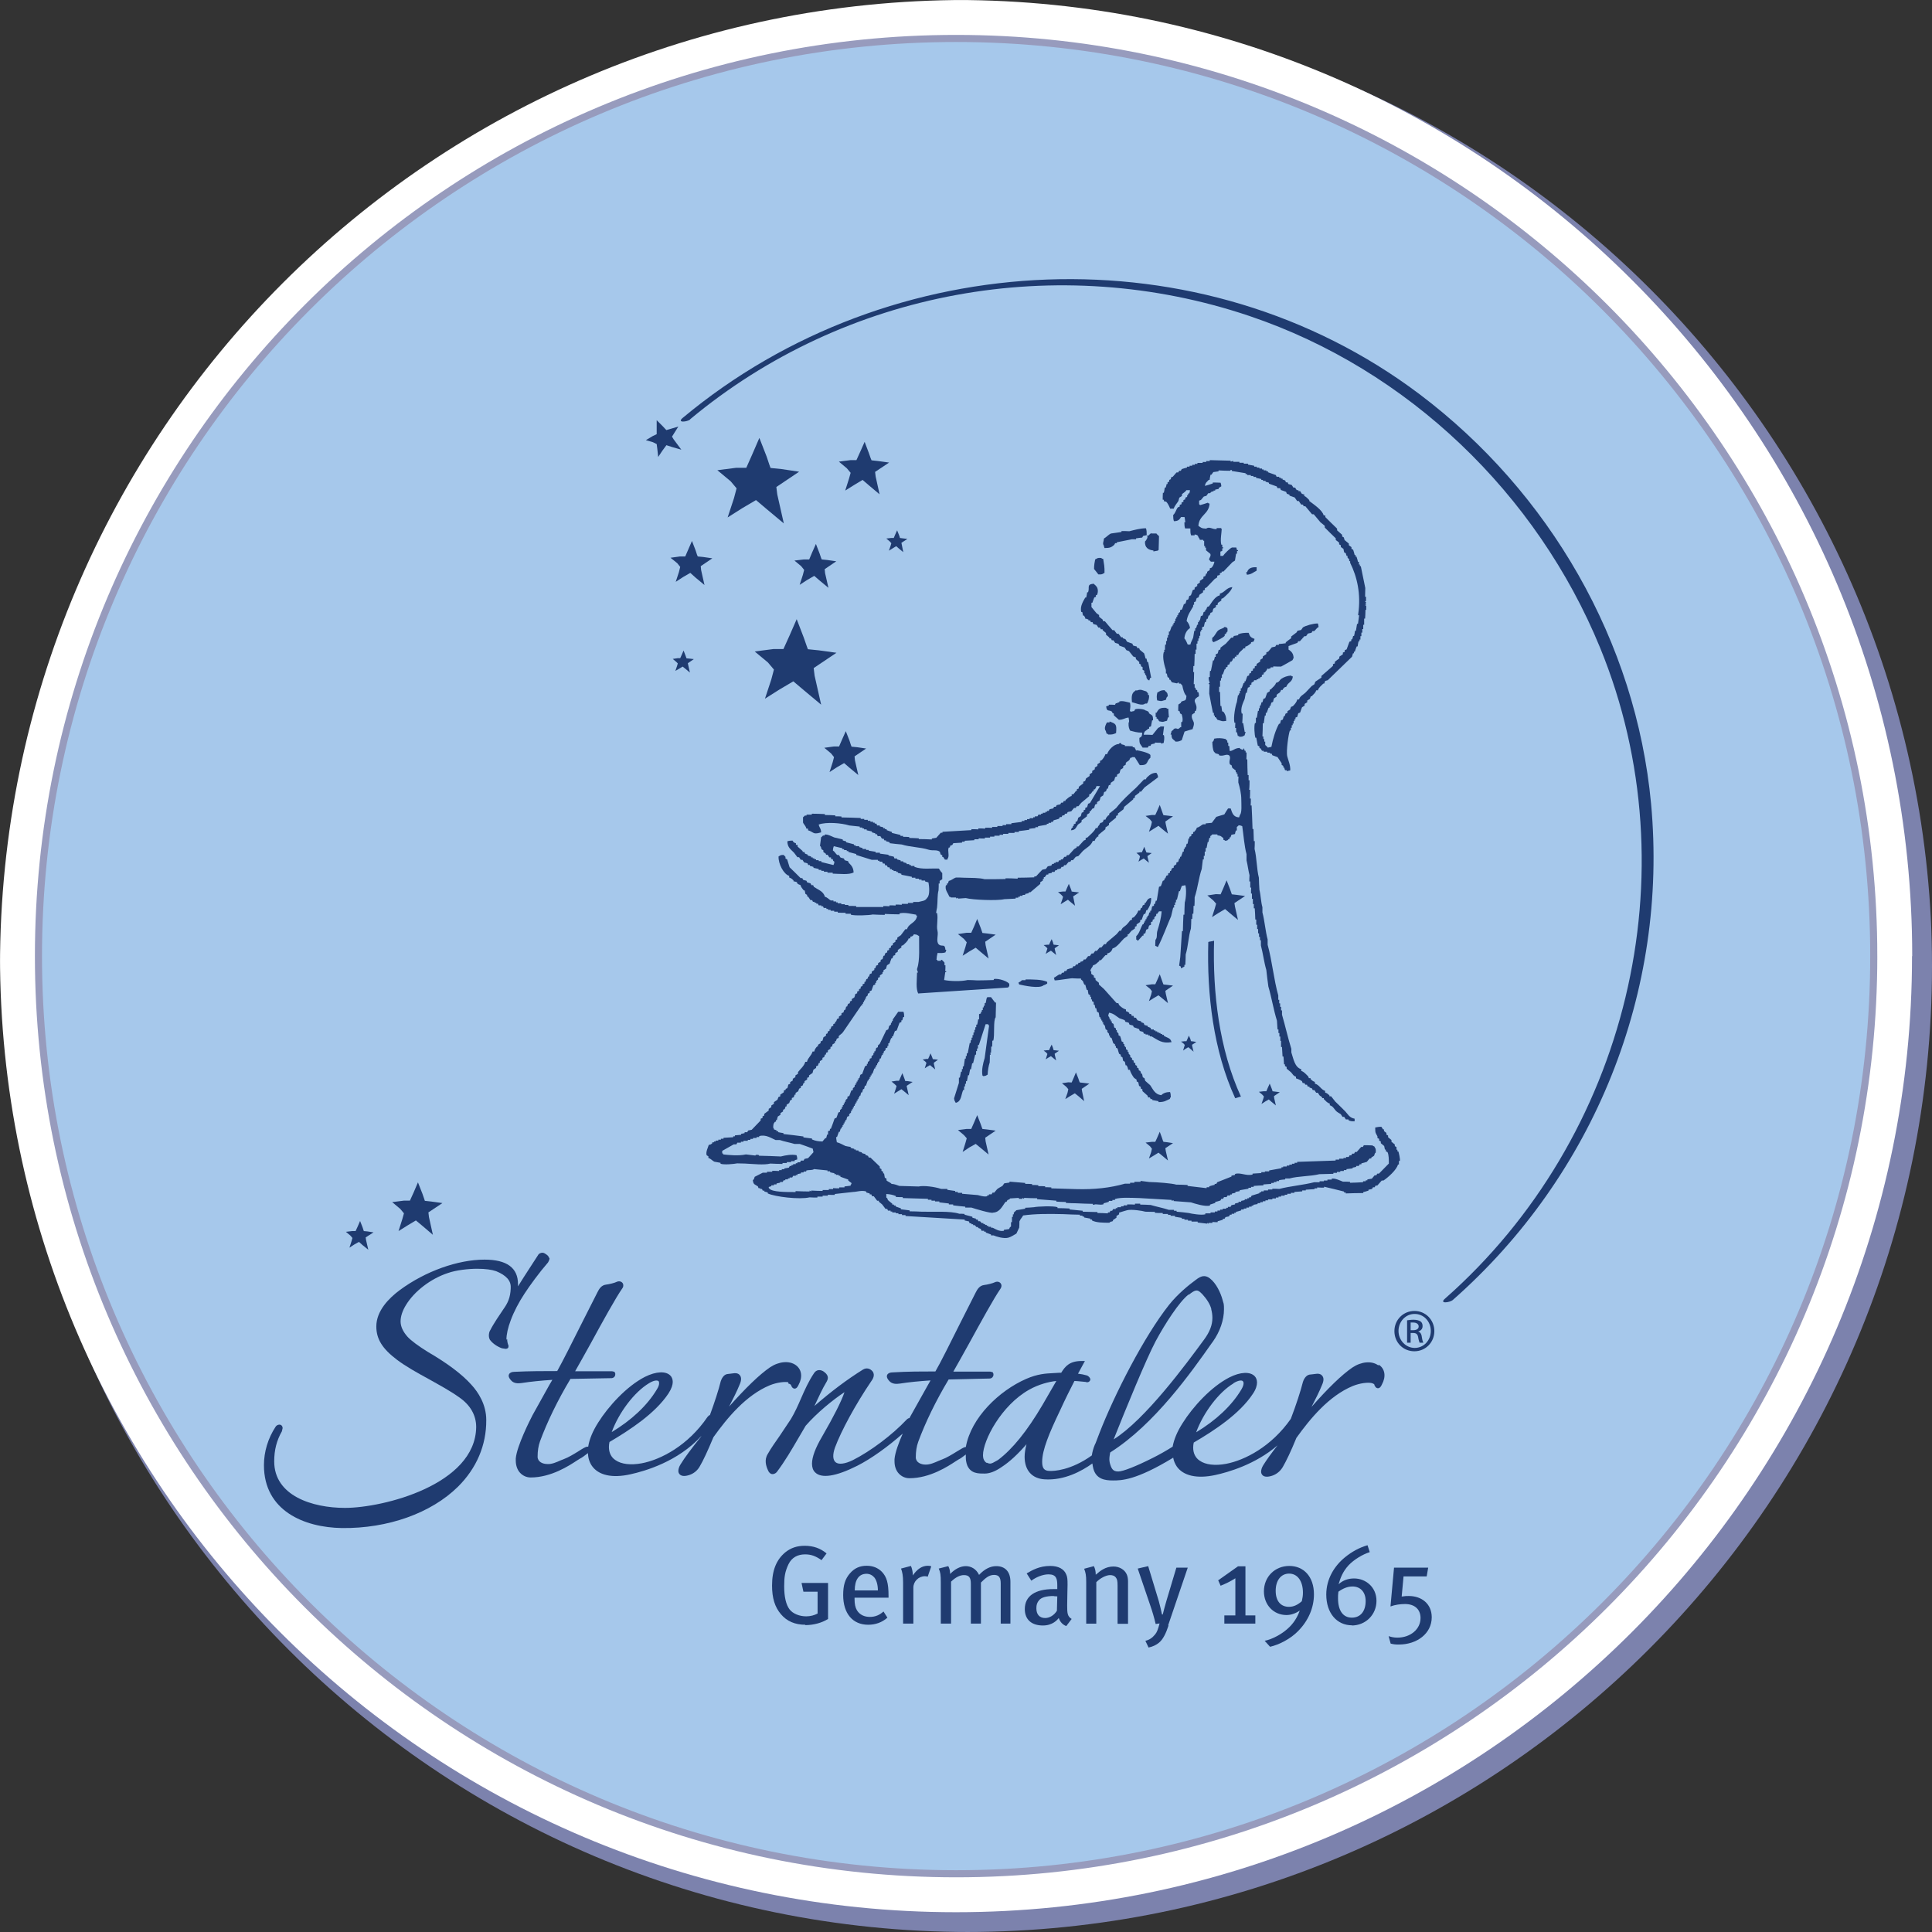 <?xml version="1.0" encoding="UTF-8"?>
<svg id="Ebene_2" data-name="Ebene 2" xmlns="http://www.w3.org/2000/svg" xmlns:xlink="http://www.w3.org/1999/xlink" viewBox="0 0 103.5 103.5">
  <rect x="0" y="0" width="103.5" height="103.5" fill="#333333" stroke="none"/>
  <defs>
    <style>
      .cls-1, .cls-2 {
        fill: none;
      }

      .cls-3 {
        fill: #fff;
      }

      .cls-3, .cls-4, .cls-5, .cls-6 {
        fill-rule: evenodd;
      }

      .cls-7, .cls-6 {
        fill: #1f3b70;
      }

      .cls-2 {
        stroke: #979bbd;
        stroke-width: .38px;
      }

      .cls-4 {
        fill: #7c82ad;
      }

      .cls-5 {
        fill: #a6c8eb;
      }

      .cls-8 {
        clip-path: url(#clippath);
      }
    </style>
    <clipPath id="clippath">
      <path class="cls-1" d="M0,51.75c0,28.58,23.17,51.75,51.75,51.75s51.75-23.17,51.75-51.75S80.34,0,51.75,0,0,23.17,0,51.75"/>
    </clipPath>
  </defs>
  <g id="Ebene_1-2" data-name="Ebene 1">
    <g class="cls-8">
      <path class="cls-4" d="M103.5,51.93c0,28.47-23.1,51.57-51.57,51.57S.37,80.4.37,51.93,23.47.37,51.94.37s51.57,23.1,51.57,51.57"/>
      <path class="cls-3" d="M102.43,51.22c0,28.27-22.94,51.22-51.22,51.22S0,79.49,0,51.22,22.94,0,51.22,0s51.22,22.94,51.22,51.22"/>
      <path class="cls-5" d="M100.38,51.22c0,27.14-22.02,49.16-49.16,49.16S2.06,78.35,2.06,51.22,24.08,2.06,51.22,2.06s49.16,22.02,49.16,49.16"/>
      <path class="cls-2" d="M100.38,51.22c0,27.14-22.02,49.16-49.16,49.16S2.06,78.35,2.06,51.22,24.08,2.06,51.22,2.06s49.16,22.02,49.16,49.16Z"/>
      <path class="cls-6" d="M69.82,26.55c.15.04.22.15.32.24,0,.02,0,.03,0,.05.22.17.71.49.77.77.03,0,.06,0,.09,0,0,.03,0,.06,0,.09.21.21.42.42.63.62,0,.03,0,.06,0,.09.09.08.18.16.27.24,0,.03,0,.06,0,.09.03.02.06.03.09.05.01.05.03.09.04.14.08.06.15.13.23.19,0,.03,0,.06,0,.09.05.03.09.07.14.1,0,.03,0,.06,0,.09.03.02.06.03.09.05.03.09.06.19.08.28.02,0,.03,0,.05,0,0,.03,0,.06,0,.09.02,0,.03,0,.05,0,.03.09.06.19.08.28.02,0,.03,0,.05,0,0,.05,0,.09,0,.14.02,0,.03,0,.05,0,0,.03,0,.06,0,.09.02,0,.03,0,.05,0,.08.39.16.78.24,1.17,0,.16-.01.31-.01.47.02,0,.03,0,.05,0,0,.08,0,.15,0,.23-.01,0-.03,0-.04,0,0,.01,0,.03,0,.05.02,0,.03,0,.05,0-.02.03-.03.06-.05.09.01,0,.03,0,.05,0,0,.02,0,.03,0,.05-.02,0-.03,0-.05,0,0,.02,0,.03,0,.05.02,0,.03,0,.05,0,0,.08,0,.16,0,.23-.02,0-.03,0-.04,0,0,.16-.01.31-.02.47-.02,0-.03,0-.05,0,0,.11,0,.22,0,.33-.02,0-.03,0-.05,0,0,.08,0,.15,0,.23-.02,0-.03,0-.05,0,0,.06,0,.12,0,.19-.02,0-.03,0-.05,0,0,.06,0,.12,0,.19-.02,0-.03,0-.05,0,0,.06,0,.12,0,.18-.02,0-.03,0-.05,0,0,.03,0,.06,0,.09-.02,0-.03,0-.05,0-.02.09-.04.18-.05.28-.02,0-.03,0-.05,0-.04.09-.07.18-.1.28-.01,0-.03,0-.05,0,0,.03,0,.06,0,.09-.02,0-.03,0-.05,0-.02.06-.03.12-.05.18-.43.42-.87.84-1.3,1.26-.05.01-.1.03-.14.04-.02.05-.03.09-.05.14-.02,0-.03,0-.05,0-.1.11-.24.2-.29.36-.03,0-.06,0-.09,0-.04.15-.15.21-.24.32-.02,0-.03,0-.05,0-.02.05-.03.09-.05.14-.05.03-.1.06-.14.09,0,.03,0,.06,0,.09-.05.03-.1.06-.14.09,0,.03,0,.06,0,.09-.05.03-.1.06-.14.09-.03.09-.07.18-.1.28-.03.01-.06.03-.1.04-.02.06-.04.12-.05.19-.03.01-.06.03-.1.04,0,.03,0,.06,0,.09-.02,0-.03,0-.05,0,0,.03,0,.06,0,.09-.02,0-.03,0-.05,0,0,.05,0,.09,0,.14-.02,0-.03,0-.05,0,0,.03,0,.06,0,.09-.02,0-.03,0-.05,0,0,.05,0,.09,0,.14-.02,0-.03,0-.05,0,0,.05,0,.09,0,.14-.01,0-.03,0-.05,0-.07.18-.21,1.11-.14,1.39.06.24.17.45.16.75-.06.01-.13.03-.19.04,0-.01,0-.03,0-.05-.03,0-.06,0-.09,0-.02-.05-.03-.09-.04-.14-.02,0-.03,0-.05,0,0-.03,0-.06,0-.09-.03-.02-.06-.03-.09-.05,0-.03,0-.06,0-.09-.07-.11-.15-.22-.22-.33-.09-.03-.18-.07-.28-.1-.01-.03-.03-.06-.04-.09-.03,0-.06,0-.09,0v-.05s-.09,0-.14,0c0-.02,0-.03,0-.05-.06,0-.12,0-.19,0,0-.02,0-.03,0-.05-.03,0-.06,0-.09,0-.03-.05-.06-.09-.09-.14-.02,0-.03,0-.05,0,0-.03,0-.06,0-.09-.03-.02-.06-.03-.09-.05-.03-.14-.05-.28-.08-.42-.02,0-.03,0-.05,0-.04-.13-.08-.62-.02-.79.02,0,.03,0,.05,0,0-.09,0-.19,0-.28.01,0,.03,0,.05,0,.02-.12.04-.25.06-.37.01,0,.03,0,.05,0,0-.05,0-.09,0-.14.01,0,.03,0,.05,0,0-.05,0-.09,0-.14.01,0,.03,0,.04,0,.02-.06.04-.12.05-.18.01,0,.03,0,.05,0,.02-.06.04-.12.05-.18.03-.01.06-.03.1-.04.03-.09.07-.18.1-.28.05-.03.1-.06.14-.09,0-.03,0-.06,0-.09.02,0,.03,0,.05,0,.1-.12.24-.2.29-.36.2-.05.17-.14.29-.22.13-.09.32-.16.52-.17.05.06,0,.02.09.05-.04.33-.26.29-.35.55-.16.04-.09.05-.19.13,0,.01,0,.03,0,.04-.03,0-.06,0-.09,0-.06.2-.15.15-.24.27,0,.03,0,.06,0,.09-.05.03-.1.06-.14.09-.02.06-.04.12-.05.19-.03.01-.06.03-.09.04-.02.06-.04.12-.05.18-.02,0-.03,0-.05,0,0,.03,0,.06,0,.09-.02,0-.03,0-.05,0-.03.09-.07.18-.1.28-.01,0-.03,0-.05,0,0,.05,0,.09,0,.14-.02,0-.03,0-.05,0-.02.14-.04.28-.06.42-.02,0-.03,0-.05,0,0,.23-.01.47-.02.7.02,0,.03,0,.05,0,0,.05,0,.09,0,.14.01,0,.03,0,.05,0,0,.05,0,.09,0,.14.02,0,.03,0,.05,0,0,.06,0,.12,0,.18,0,0,.11.09.14.14.06-.01.12-.03.19-.04.08-.43.23-.92.41-1.24.02,0,.03,0,.05,0,.02-.06.04-.12.05-.18.03-.01.06-.03.1-.04.02-.06.04-.12.05-.18.01,0,.03,0,.05,0,.02-.05.03-.09.05-.14.03-.01.06-.03.1-.04,0-.03,0-.06,0-.09.05-.03.1-.06.14-.09.02-.05.03-.09.05-.14.03-.01.06-.03.1-.04.1-.1.2-.21.24-.36.03,0,.06,0,.09,0,.06-.19.21-.24.34-.36.11-.12.23-.24.34-.36.05-.03.1-.06.14-.09.02-.05.04-.09.05-.14.11-.07.22-.15.33-.22,0-.03,0-.06,0-.09.21-.18.42-.36.62-.54,0-.03,0-.06,0-.09.03-.01.06-.03.1-.04,0-.03,0-.06,0-.09.08-.06.16-.12.24-.18,0-.03,0-.06,0-.09.06-.04.13-.09.19-.13,0-.03,0-.06,0-.09.03-.01.06-.03.1-.04,0-.03,0-.06,0-.09.03-.01.06-.03.1-.04.05-.14.1-.28.15-.41.03-.01.06-.03.1-.04,0-.03,0-.06,0-.09.02,0,.03,0,.05,0,.02-.06.04-.12.05-.18.01,0,.03,0,.05,0,.02-.09.04-.18.05-.28.02,0,.03,0,.05,0,.02-.12.04-.25.06-.37.02,0,.03,0,.05,0,.02-.15.04-.31.06-.46-.01,0-.03,0-.05,0,0-.02,0-.03,0-.05.16-1.09-.06-2.02-.43-2.76,0-.03,0-.06,0-.09-.02,0-.03,0-.05,0,0-.03,0-.06,0-.09l-.09-.1s0-.06,0-.09c-.02,0-.03,0-.05,0-.02-.05-.03-.09-.04-.14-.03-.02-.06-.03-.09-.05-.01-.06-.03-.12-.04-.19-.05-.03-.09-.06-.14-.1,0-.03,0-.06,0-.09-.03-.02-.06-.03-.09-.05,0-.03,0-.06,0-.09-.06-.05-.12-.1-.18-.14,0-.03,0-.06,0-.09-.2-.19-.39-.38-.59-.58,0-.03,0-.06,0-.09-.08-.07-.15-.13-.23-.19-.12-.14-.24-.29-.36-.43-.03,0-.06,0-.09,0-.12-.14-.24-.29-.36-.43-.03,0-.06,0-.09,0-.01-.03-.03-.06-.04-.09-.03,0-.06,0-.09,0-.05-.06-.09-.13-.13-.19-.03,0-.06,0-.09,0-.04-.06-.09-.13-.13-.19-.09-.03-.19-.07-.28-.1,0-.01,0-.03,0-.05-.05-.02-.09-.03-.14-.05-.01-.03-.03-.06-.04-.1-.09-.03-.18-.07-.28-.1-.01-.03-.03-.06-.04-.1-.05,0-.09,0-.14,0-.02-.03-.03-.06-.04-.09-.14-.05-.28-.1-.42-.15,0-.01,0-.03,0-.05-.06-.02-.12-.04-.18-.05,0-.02,0-.03,0-.05-.05,0-.09,0-.14,0,0-.01,0-.03,0-.05-.03,0-.06,0-.09,0,0-.02,0-.03,0-.05-.09-.02-.18-.04-.28-.06,0-.01,0-.03,0-.05-.05,0-.09,0-.14,0,0-.01,0-.03,0-.05-.05,0-.09,0-.14,0,0-.02,0-.03,0-.05-.06,0-.12,0-.19,0,0-.01,0-.03,0-.05-.03,0-.06,0-.09,0,0-.01,0-.03,0-.05-.25-.04-.5-.08-.74-.12,0-.02,0-.03,0-.05-.08-.02-.08.04-.1.04-.2,0-.4-.01-.61-.02,0,.02,0,.03,0,.05-.09.01-.19.03-.28.04-.03.05-.07.09-.1.14-.01,0-.03,0-.05,0-.02.09-.04.19-.05.28-.02,0-.03,0-.05,0-.09.11-.17.13-.2.32.14-.04.28-.08.42-.13,0-.01,0-.03,0-.05.14,0,.28,0,.42.01.02.07.03.08.04.19-.05.03-.1.06-.14.09,0,.02,0,.03,0,.05-.06.01-.13.03-.19.04,0,.01,0,.03,0,.05-.03,0-.06,0-.09,0,0,.01,0,.03,0,.05-.03,0-.06,0-.09,0l-.1.09s-.06,0-.09,0c-.03.05-.07.09-.1.14-.05.01-.09.03-.14.04-.05.06-.1.12-.15.18-.03.01-.06.03-.1.04,0,.06,0,.12,0,.19.05.04,0,0,.05.05.14-.04.28-.08.42-.13.05.05,0,.02.09.05-.04.58-.56.6-.6,1.19.14.09.15.14.42.15.17-.14.35.06.56.02,0-.02,0-.03,0-.05.08,0,.15,0,.23,0,.04.05,0,0,.04.05,0,.15-.09.6-.02.84.02,0,.03,0,.05,0,0,.05,0,.09,0,.14.02,0,.03,0,.05,0,0,.02,0,.03,0,.05-.02,0-.03,0-.05,0,0,.05,0,.09,0,.14-.03.01-.06.03-.1.04,0,.08,0,.15,0,.23.05,0,.09,0,.14,0,.06-.1.38-.42.48-.45.08,0,.16,0,.23,0,.01.05.03.09.04.14.02,0,.03,0,.05,0,0,.02,0,.03,0,.05-.02,0-.03,0-.05,0,0,.05,0,.09,0,.14-.02,0-.03,0-.05,0-.02.12-.04.25-.06.37-.05.03-.1.06-.14.09-.16.17-.32.33-.48.5-.03,0-.06,0-.09,0,0,.01,0,.03,0,.05-.03.01-.06.03-.1.04,0,.03,0,.06,0,.09-.05.01-.1.03-.14.04,0,.03,0,.06,0,.09-.05.03-.1.06-.14.09-.14.15-.29.3-.43.45-.03.01-.06.03-.09.04,0,.03,0,.06,0,.09-.03.01-.06.03-.1.04,0,.03,0,.06,0,.09-.06.04-.13.09-.19.13-.02.05-.03.09-.05.14-.03.01-.06.03-.1.04-.02.06-.04.12-.05.18-.03.01-.06.03-.09.04,0,.05,0,.09,0,.14-.02,0-.03,0-.05,0,0,.03,0,.06,0,.09-.13.23-.3.44-.35.78.08.07.17.23.18.38-.16.09-.28.3-.3.55.08.08.13.22.18.33.05,0,.09,0,.14,0,.03-.14.11-.26.15-.37.02-.12.04-.25.06-.37.01,0,.03,0,.05,0,0-.05,0-.09,0-.14.01,0,.03,0,.05,0,.02-.06.04-.12.05-.18.02,0,.03,0,.05,0,0-.05,0-.09,0-.14.01,0,.03,0,.05,0,0-.03,0-.06,0-.09.02,0,.03,0,.05,0,.02-.08.04-.15.05-.23.03-.01.06-.03.1-.04.02-.06.04-.12.05-.18.03-.01.06-.03.09-.04,0-.03,0-.06,0-.09.02,0,.03,0,.05,0,.02-.05.03-.09.05-.14.03-.01.06-.03.1-.04.14-.2.32-.53.58-.59,0-.03,0-.06,0-.09.28-.07.34-.32.67-.35-.06.22-.33.44-.49.59-.03.01-.06.03-.1.04,0,.03,0,.06,0,.09-.06.04-.13.09-.19.13,0,.03,0,.06,0,.09-.03.01-.06.03-.1.04,0,.03,0,.06,0,.09-.05.03-.1.06-.14.09-.02.06-.03.12-.05.18-.03.01-.06.03-.1.04-.02.05-.03.09-.05.14-.01,0-.03,0-.05,0-.02.06-.04.12-.05.18-.02,0-.03,0-.05,0-.02.06-.04.12-.05.18-.02,0-.03,0-.05,0-.02.08-.04.15-.05.23-.03.01-.06.03-.1.04,0,.05,0,.09,0,.14-.02,0-.03,0-.05,0,0,.03,0,.06,0,.09-.01,0-.03,0-.05,0,0,.08,0,.16,0,.23-.02,0-.03,0-.05,0,0,.05,0,.09,0,.14-.02,0-.03,0-.05,0,0,.05,0,.09,0,.14-.01,0-.03,0-.05,0,0,.05,0,.09,0,.14-.02,0-.03,0-.05,0,0,.11,0,.22,0,.32-.02,0-.03,0-.05,0,0,.08,0,.15,0,.23-.02,0-.03,0-.05,0,0,.22-.01.43-.02.65-.01,0-.03,0-.05,0,0,.11,0,.22-.01.32.02,0,.03,0,.05,0,0,.22-.01.43-.02.65.02,0,.03,0,.05,0,0,.06,0,.12,0,.19.02,0,.03,0,.05,0,0,.03,0,.06,0,.09.03.02.06.03.09.05,0,.03,0,.06,0,.09.02,0,.03,0,.05,0,.04.07.04.12.04.23-.5.27.01.36-.17.79-.01,0-.03,0-.05,0,0,.03,0,.06,0,.09-.05.03-.1.06-.14.09-.08.17.06.34.08.42.04.15-.04.27-.06.37-.14.04-.28.08-.43.13-.05.15-.1.31-.15.46-.12.05-.15.08-.33.08-.12-.14-.22-.11-.22-.38-.02,0-.03,0-.05,0,0-.03.04-.08.05-.18.06-.03.14-.13.14-.13.18-.08.16.11.33-.08.01,0,.03,0,.05,0,0-.09,0-.19,0-.28.02,0,.03,0,.05,0,.06-.1,0-.37-.03-.42-.03-.02-.06-.03-.09-.05,0-.03,0-.06,0-.09-.03-.02-.06-.03-.09-.05,0-.11,0-.22.01-.33.05-.03.1-.06.14-.09v-.05c.19-.12.27.01.29-.32-.12-.11-.19-.38-.22-.56-.05-.03-.07-.09-.09-.1-.03,0-.06,0-.09,0,0-.02,0-.03,0-.05-.08-.02-.09.04-.1.04-.09-.02-.18-.04-.28-.06-.03-.05-.06-.1-.09-.14-.02,0-.03,0-.05,0,0-.03,0-.06,0-.09-.03-.02-.06-.03-.09-.05-.01-.06-.03-.12-.04-.19-.02,0-.03,0-.05,0,0-.06,0-.12,0-.19-.06-.19-.21-.65-.11-.98.02,0,.03,0,.05,0-.02-.03-.03-.06-.04-.1.02,0,.03,0,.05,0,0-.09,0-.19.01-.28.02,0,.03,0,.05,0,0-.06,0-.12,0-.19.02,0,.03,0,.05,0,0-.06,0-.12,0-.18.01,0,.03,0,.05,0,0-.05,0-.09,0-.14.02,0,.03,0,.05,0,0-.06,0-.12,0-.19.02,0,.03,0,.05,0,.03-.09.07-.18.1-.28.02,0,.03,0,.05,0,0-.03,0-.06,0-.09.02,0,.03,0,.05,0,0-.03,0-.06,0-.09.02,0,.03,0,.05,0,0-.03,0-.06,0-.09.02,0,.03,0,.05,0,0-.05,0-.09,0-.14.02,0,.03,0,.05,0,0-.03,0-.06,0-.09.02,0,.03,0,.05,0,0-.03,0-.06,0-.09.01,0,.03,0,.05,0,0-.03,0-.06,0-.09l.1-.09s0-.06,0-.09c.03-.01.06-.03.1-.04.04-.09.07-.18.1-.28.03-.01.06-.03.09-.04.02-.06.04-.12.05-.18.03-.01.06-.03.1-.04.02-.06.04-.12.05-.18.03-.01.06-.03.09-.04.03-.09.07-.18.1-.28.03-.01.06-.03.1-.04,0-.03,0-.06,0-.09.05-.03.1-.06.14-.09,0-.03,0-.06,0-.09.05-.03.1-.06.14-.09,0-.03,0-.06,0-.09.06-.04.13-.09.19-.13,0-.03,0-.06,0-.09.03-.01.06-.03.1-.04.02-.05.03-.09.05-.14.02,0,.03,0,.05,0,0-.03,0-.06,0-.09.05-.03.1-.06.14-.09,0-.03,0-.06,0-.09.03-.01.06-.03.1-.04.08-.09.12-.18.15-.32-.06,0-.12,0-.19,0,0-.01-.09-.1-.09-.1-.03-.09.12-.19.06-.32-.08-.06-.15-.13-.23-.19,0-.05,0-.09,0-.14-.02,0-.03,0-.05,0,0-.03,0-.06,0-.09-.02,0-.03,0-.05,0,0-.09,0-.19,0-.28-.02,0-.03,0-.05,0,0-.01,0-.03,0-.05-.06,0-.12,0-.19,0,0-.02,0-.03,0-.05-.13-.13-.02-.2-.27-.24,0,.02,0,.03,0,.05-.06,0-.12,0-.19,0-.04-.11-.04-.21-.04-.37-.09,0-.19,0-.28,0-.03-.09-.04-.18-.04-.33.02,0,.03,0,.05,0-.01-.09-.02-.19-.04-.28-.06,0-.12,0-.19,0-.08.14-.16.22-.38.22-.03-.09-.04-.18-.04-.33.12-.1.15-.28.25-.41.03-.01.06-.03.1-.04,0-.03,0-.06,0-.09.03-.01.06-.03.1-.04,0-.03,0-.06,0-.09.03-.01.06-.03.1-.04,0-.03,0-.06,0-.09.03-.01.06-.03.1-.04,0-.03,0-.06,0-.09.03-.01.06-.03.1-.04,0-.03,0-.06,0-.09.02,0,.03,0,.05,0,0-.03,0-.06,0-.09.02,0,.03,0,.05,0,.04-.06.04-.08.05-.18-.06,0-.12,0-.19,0-.07.11-.18.15-.24.22,0,.03,0,.06,0,.09-.05.03-.1.06-.14.09-.02.06-.03.12-.05.18-.08.13-.2.25-.25.41-.06,0-.12,0-.19,0-.05-.12-.13-.3-.22-.38-.03,0-.06,0-.09,0-.01-.03-.03-.06-.04-.1-.02,0-.03,0-.05,0,0-.12,0-.25.01-.37.02,0,.03,0,.05,0,.02-.09.04-.18.05-.28.02,0,.03,0,.05,0,.02-.06.04-.12.05-.19.01,0,.03,0,.05,0,0-.03,0-.06,0-.09.03-.01.06-.03.09-.04,0-.03,0-.06,0-.09.03-.01.06-.03.09-.04,0-.03,0-.06,0-.09.03-.01.06-.03.1-.04.07-.08.13-.15.2-.23.03,0,.06,0,.09,0,.02-.03.04-.06.05-.09.03,0,.06,0,.09,0,.02-.03.03-.06.05-.09.09-.03.19-.06.28-.08,0-.02,0-.03,0-.05.05,0,.09,0,.14,0,0-.02,0-.03,0-.05.05,0,.09,0,.14,0,0-.02,0-.03,0-.05.05,0,.09,0,.14,0,0-.02,0-.03,0-.05.05,0,.09,0,.14,0,0-.02,0-.03,0-.05.09,0,.19,0,.28,0,0-.01,0-.03,0-.05.06,0,.12,0,.19,0,0-.01,0-.03,0-.05.06,0,.12,0,.19,0,0-.02,0-.03,0-.05.37.01.75.02,1.12.03,0,.01,0,.03,0,.05.05-.01.1-.03.14-.04,0,.02,0,.03,0,.05.11,0,.22,0,.33,0,0,.02,0,.03,0,.05.08,0,.16,0,.23,0,0,.02,0,.03,0,.05.08,0,.15,0,.23,0,0,.02,0,.03,0,.05.11.02.22.04.33.06,0,.02,0,.03,0,.05.05,0,.09,0,.14,0,0,.01,0,.03,0,.05.05,0,.09,0,.14,0v.05s.09,0,.14,0c0,.02,0,.03,0,.05.03,0,.06,0,.09,0,0,.01,0,.03,0,.05.05,0,.09,0,.14,0,0,.01,0,.03,0,.05.03,0,.06,0,.09,0,0,.01,0,.03,0,.05.14.05.28.1.42.15.01.03.03.06.04.09.05,0,.09,0,.14,0,0,.01,0,.03,0,.05.03,0,.06,0,.09,0,0,.01,0,.03,0,.05.03,0,.06,0,.09,0,0,.02,0,.03,0,.05.05.02.09.03.14.05.01.03.03.06.04.1.03,0,.06,0,.09,0,.01.03.03.06.04.09.06.02.12.03.18.05.03.05.06.1.09.14.03,0,.06,0,.09,0,.03.05.06.1.09.14.03,0,.06,0,.09,0,0,.02,0,.03,0,.05.03,0,.06,0,.09,0,.03.05.06.1.09.14.05.02.09.03.14.05,0,.03,0,.06,0,.09"/>
      <path class="cls-6" d="M61.43,28.67c-.06.01-.13.03-.19.04-.02.03-.03.06-.05.09-.11.01-.22.02-.33.04,0,.02,0,.03,0,.05-.08,0-.16,0-.23,0-.27.05-.53.11-.8.16,0,.02,0,.03,0,.05-.03,0-.06,0-.09,0-.02.03-.03.06-.05.09-.15.13-.23.17-.52.17-.02-.05-.03-.09-.04-.14-.08-.1,0-.21.01-.37.13-.07.24-.21.38-.27.19-.03.38-.05.56-.08,0-.02,0-.03,0-.05.14,0,.28,0,.42.01.27-.07.59-.16.89-.16.04.11.04.21.04.37"/>
      <path class="cls-6" d="M61.67,28.58c.09,0,.19,0,.28,0,.02.04.14.14.14.14,0,.25-.02.5-.02.74-.05.04,0,0-.05.04-.08.01-.16.03-.23.04,0-.01,0-.03,0-.05-.28-.03-.47-.16-.45-.48.07-.06.19-.26.1-.32.03,0,.06,0,.09,0,.05-.07.09-.08.14-.14"/>
      <path class="cls-6" d="M59.1,29.94c.04.25.08.43.07.75-.15.07-.09.09-.33.08-.08-.1-.15-.19-.23-.29,0-.2.03-.37.06-.51.15-.07.09-.09.33-.08.05.06,0,.02.09.05"/>
      <path class="cls-6" d="M67.32,30.38c0,.06,0,.12,0,.19-.18.09-.27.2-.52.22-.02-.05-.03-.09-.04-.14.01,0,.03,0,.05,0,.06-.21.25-.28.52-.26"/>
      <path class="cls-6" d="M58.16,33.17c-.03-.1-.04-.12-.09-.19-.02,0-.03,0-.05,0-.01-.06-.03-.12-.04-.19-.02,0-.03,0-.05,0-.1-.3.13-.63.21-.78.01,0,.03,0,.05,0,.02-.09.04-.18.05-.28.02,0,.03,0,.05,0,.1-.27-.1-.42.3-.46.05.06.09.07.14.14.1.1.11.33.03.47-.01,0-.03,0-.05,0,0,.03,0,.06,0,.09-.03.01-.06.03-.09.04-.03.09-.07.18-.1.28-.01,0-.03,0-.05,0,0,.08,0,.16,0,.23.09.11.18.22.27.33.05.03.09.07.14.1,0,.03,0,.06,0,.09.06.05.12.1.18.14.01.03.03.06.04.1.03,0,.06,0,.09,0,.13.16.27.32.41.48.03,0,.06,0,.09,0,.04.06.09.13.14.19.03,0,.06,0,.09,0,.05.06.09.13.14.19.03,0,.06,0,.09,0,0,.02,0,.03,0,.05.05.02.09.03.14.05.03.05.06.09.09.14.09.03.18.07.28.1.01.03.03.06.04.1.06.02.12.04.19.05.01.03.03.06.04.09.03,0,.06,0,.09,0,.02.03.03.06.04.09.08.06.15.13.23.19.03.09.06.19.08.28.02,0,.03,0,.05,0,.01.06.03.12.04.19.02,0,.03,0,.05,0,.05.28.11.56.16.84-.02,0-.03,0-.05,0-.02.05-.03.09-.05.14-.09-.03-.04,0-.09-.05-.1-.1-.03-.1-.09-.24-.01,0-.03,0-.04,0,0-.03,0-.06,0-.09-.01,0-.03,0-.05,0,0-.05,0-.09,0-.14-.03-.02-.06-.03-.09-.05,0-.05,0-.09,0-.14-.03-.02-.06-.03-.09-.05,0-.03,0-.06,0-.09-.03-.02-.06-.03-.09-.05,0-.03,0-.06,0-.09-.06-.05-.12-.1-.18-.15,0-.03,0-.06,0-.09-.05-.02-.09-.03-.14-.05-.08-.1-.15-.19-.23-.29-.05-.02-.09-.03-.14-.05-.03-.05-.06-.09-.09-.14-.09-.03-.18-.07-.28-.1-.02-.03-.03-.06-.05-.1-.06-.02-.12-.03-.18-.05-.03-.05-.06-.09-.09-.14-.03,0-.06,0-.09,0-.01-.03-.03-.06-.04-.1-.03,0-.06,0-.09,0,0-.01,0-.03,0-.05-.06-.05-.12-.1-.18-.15,0-.03,0-.06,0-.09-.06-.05-.12-.1-.18-.15,0-.02,0-.03,0-.05-.03,0-.06,0-.1,0-.01-.03-.03-.06-.04-.09-.03,0-.06,0-.09,0-.03-.05-.06-.09-.09-.14-.06-.02-.12-.03-.18-.05-.01-.03-.03-.06-.04-.1-.03,0-.06,0-.09,0-.02-.03-.03-.06-.04-.09-.03,0-.06,0-.09,0v-.05s-.09-.03-.14-.05"/>
      <path class="cls-6" d="M67.9,35.8c-.04.12-.08.15-.15.23-.02,0-.03,0-.05,0,0,.03,0,.06,0,.09-.03.01-.06.03-.1.04,0,.03,0,.06,0,.09-.03.01-.06.03-.1.04,0,.02,0,.03,0,.05-.03,0-.06,0-.09,0,0,.01,0,.03,0,.05-.03,0-.06,0-.09,0,0,.02,0,.03,0,.05-.05,0-.09,0-.14,0v.05s-.1.06-.14.09c0,.03,0,.06,0,.09-.03.01-.06.03-.09.04,0,.03,0,.06,0,.09-.03.01-.06.03-.1.04-.02.09-.04.18-.06.28-.02,0-.03,0-.05,0-.02.11-.04.22-.06.32-.07.18-.24.48-.16.79.02,0,.03,0,.05,0,0,.17-.01.34-.02.51.01,0,.03,0,.05,0,.03.15.05.31.08.47.02,0,.03,0,.05,0,0,.03-.04.1-.05.18-.12.06-.08.08-.28.08-.05-.05,0-.02-.09-.05-.01-.06-.03-.12-.04-.19-.01,0-.03,0-.05,0,0-.08,0-.15,0-.23-.02,0-.03,0-.05,0,0-.09,0-.19.01-.28-.01,0-.03,0-.05,0-.07-.29.06-.94.13-1.11.02-.12.04-.25.06-.37.02,0,.03,0,.05,0,0-.03,0-.06,0-.09.02,0,.03,0,.05,0,0-.05,0-.09,0-.14.02,0,.03,0,.05,0,0-.05,0-.09,0-.14.01,0,.03,0,.05,0,.03-.09.07-.18.1-.28.02,0,.03,0,.05,0,0-.03,0-.06,0-.09.02,0,.03,0,.05,0,.03-.09.07-.18.1-.28.03-.01.07-.03.1-.04,0-.03,0-.06,0-.09.03-.01.06-.03.1-.04,0-.03,0-.06,0-.09.03-.01.06-.03.1-.04,0-.03,0-.06,0-.09.03-.01.06-.03.1-.04,0-.03,0-.06,0-.09.03-.01.06-.03.1-.04,0-.03,0-.06,0-.09.06-.04.13-.09.19-.13,0-.03,0-.06,0-.09.05-.03.1-.06.14-.09,0-.03,0-.06,0-.09.06-.04.13-.09.19-.13,0-.03,0-.06,0-.09.03-.01.06-.03.1-.04.07-.08.13-.15.19-.23.06-.01.12-.03.19-.04.02-.03.03-.06.05-.09.05,0,.09,0,.14,0,0-.02,0-.03,0-.05.12-.01.25-.02.37-.04,0-.01,0-.03,0-.05.1-.08.19-.15.29-.22,0-.03,0-.06,0-.09.1-.07.19-.15.29-.22.02-.03.03-.06.05-.09.06-.01.13-.03.19-.04.03-.04.07-.09.1-.14.16-.1.55-.21.8-.21.02.07.03.08.04.19-.12.06-.16.17-.24.22-.03,0-.06,0-.09,0-.02.03-.03.06-.05.09-.06.01-.13.03-.19.04-.03.04-.07.09-.1.14-.03,0-.06,0-.09,0-.08.09-.16.18-.24.27-.03,0-.06,0-.09,0-.02.03-.03.06-.05.09-.16.06-.32.11-.47.17,0,.06,0,.12,0,.19.16.1.27.22.27.47-.06.05-.02,0-.05.09-.21.12-.41.24-.62.35-.14,0-.28,0-.42-.01,0,.02,0,.03,0,.05-.05,0-.09,0-.14,0,0,.02,0,.03,0,.05-.05.01-.1.03-.14.04"/>
      <path class="cls-6" d="M65.63,33.59c.15.04.13.06.13.24-.07.05-.05.08-.1.14-.02,0-.03,0-.05,0,0,.03,0,.06,0,.09-.09.11-.46.29-.62.35,0-.02,0-.03,0-.05-.01,0-.03,0-.05,0,0-.06,0-.12,0-.19.15-.09.21-.32.34-.41.11-.08.24-.08.33-.18"/>
      <path class="cls-6" d="M66.71,34.64s0,.06,0,.09c-.03,0-.06,0-.09,0-.09.14-.24.18-.29.36-.03,0-.06,0-.09,0,0,.03,0,.06,0,.09-.03,0-.06,0-.09,0,0,.03,0,.06,0,.09-.03,0-.06,0-.09,0-.03.1-.04.12-.1.18-.01,0-.03,0-.05,0-.02.05-.03.09-.05.14-.03.01-.07.03-.1.04,0,.03,0,.06,0,.09-.03.01-.06.03-.1.04,0,.03,0,.06,0,.09-.02,0-.03,0-.05,0-.03.09-.07.18-.1.28-.01,0-.03,0-.05,0,0,.06,0,.12,0,.19-.02,0-.03,0-.05,0,0,.05,0,.09,0,.14-.02,0-.03,0-.05,0,0,.11,0,.22,0,.33-.02,0-.03,0-.05,0,0,.09,0,.18,0,.28.02,0,.03,0,.05,0,0,.25.02.5.02.75.02,0,.03,0,.05,0,.01.09.03.19.04.28.03.02.06.03.09.05.09.15.13.24.13.47-.25.04-.23,0-.47-.06-.03-.05-.06-.1-.09-.14-.02,0-.03,0-.05,0,0-.03,0-.06,0-.09-.02,0-.03,0-.05,0,0-.05,0-.09,0-.14-.01,0-.03,0-.05,0-.07-.34-.14-.69-.2-1.03,0-.17.01-.34.02-.51-.02,0-.03,0-.05,0,0-.02,0-.03,0-.05.02,0,.03,0,.05,0,0-.11-.08-.18-.04-.33.01,0,.03,0,.05,0,0-.11,0-.22.01-.33.02,0,.03,0,.05,0,.04-.18.07-.37.11-.56.02,0,.03,0,.05,0,.02-.06.04-.12.05-.19.02,0,.03,0,.05,0,0-.05,0-.09,0-.14.03-.01.06-.03.1-.04.02-.06.04-.12.05-.18.03-.01.06-.03.1-.04,0-.03,0-.06,0-.09.1-.07.19-.15.29-.22.1-.11.19-.21.29-.32.03,0,.06,0,.09,0,.02-.03.03-.06.05-.09.08-.01.15-.03.23-.04,0-.01,0-.03,0-.05.18-.07.32-.08.56-.08.08.22.11.24.32.33-.02.05-.03.09-.05.14l-.14.04v.05c-.1.07-.15.14-.29.18"/>
      <path class="cls-6" d="M60.64,37.62c-.02-.23-.04-.48.16-.6.09-.09.02,0,.14-.04.2-.07.27.01.47.06.02.04.08.08.09.1,0,.03,0,.06,0,.09.02,0,.03,0,.05,0,.04.14-.06.43-.11.46-.03,0-.06,0-.09,0-.17.15-.54-.04-.7-.07"/>
      <path class="cls-6" d="M62.46,37.49c-.25.06-.17.1-.47.03-.03-.19-.03-.23.01-.42.14-.07.16-.12.38-.13.1.13.17.09.18.33-.07.05-.07.08-.1.18"/>
      <path class="cls-6" d="M60.54,37.66c.03.2.01.21-.01.42.05.04,0,0,.04.05.06-.01.12-.03.19-.04.02-.03.03-.06.05-.09.12-.05.48-.02.56.06.1.03.12.04.18.1,0,.02,0,.03,0,.05.17.13.22.07.22.38-.01,0-.03,0-.05,0-.02.11-.04.22-.06.32-.03.01-.06.03-.1.04,0,.03,0,.06,0,.09-.02,0-.03,0-.05,0-.13.14-.2.08-.24.32.16,0,.31,0,.47.01.1-.12.19-.24.29-.36.05-.05.09-.03.14-.09.06,0,.12,0,.19,0-.02.15-.04.31-.06.46.02,0,.03,0,.05,0,.05.19,0,.31-.01.42-.05.01-.1.03-.14.04,0-.02,0-.03,0-.05-.11,0-.22,0-.33-.01,0,.01,0,.03,0,.05-.06.01-.13.03-.19.04-.02.03-.03.06-.05.09-.03,0-.06,0-.09,0-.02.03-.03.06-.05.09-.09,0-.19,0-.28,0-.12-.21-.18-.15-.17-.52.12-.06.14-.09.15-.28-.29,0-.45-.06-.65-.11-.06-.13-.09-.2-.08-.42.05-.06.02-.15,0-.28-.23.02-.26.12-.52.12-.09-.08-.18-.16-.27-.24,0-.03,0-.06,0-.09-.03-.02-.06-.03-.09-.05,0-.02,0-.03,0-.05-.18-.13-.29.03-.32-.29.05-.01.1-.03.14-.04,0-.01,0-.03,0-.05.11,0,.22,0,.33.01.02-.03.03-.06.05-.09h.09s0-.03,0-.04c.03,0,.06,0,.09,0,0-.01,0-.03,0-.05.18-.06.44.04.56.06"/>
      <path class="cls-6" d="M62.59,37.96c0,.16.02.31.03.47-.02,0-.03,0-.05,0-.02.06-.04.12-.05.18-.22.05-.17.09-.42.03-.03-.05-.06-.1-.09-.14-.02,0-.03,0-.05,0,0-.03,0-.06,0-.09-.02,0-.03,0-.05,0,0-.08,0-.16,0-.23.01,0,.03,0,.05,0,.11-.21.19-.28.52-.26.05.06,0,.02.09.05"/>
      <path class="cls-6" d="M59.44,38.65c.34.13.39.13.35.62-.13.06-.2.09-.42.08-.05-.06,0-.02-.09-.05-.01-.05-.03-.09-.04-.14-.12-.14.01-.36.06-.46.05,0,.09,0,.14,0,0-.01,0-.03,0-.05"/>
      <path class="cls-6" d="M66.64,40.08s.03.1.04.14c.01,0,.03,0,.05,0,0,.03,0,.06,0,.09.02,0,.03,0,.05,0,0,.12,0,.25-.01.37.02,0,.03,0,.05,0,0,.28.01.56.02.84.01,0,.03,0,.05,0,0,.09,0,.19,0,.28.01,0,.03,0,.05,0,0,.17,0,.34-.02.51.02,0,.03,0,.05,0,0,.16,0,.31-.01.47.02,0,.03,0,.05,0,0,.12,0,.25-.01.37.02,0,.03,0,.05,0,.02.42.04.84.05,1.26.01,0,.03,0,.05,0,0,.22.02.43.02.65.02,0,.03,0,.05,0,0,.14,0,.28-.01.42.12.47.11,1.07.23,1.54,0,.22.02.43.03.65.07.27.08.66.16.93,0,.09,0,.19,0,.28.12.44.16,1.01.28,1.45,0,.09,0,.19,0,.28.24.87.33,1.87.57,2.72,0,.08,0,.15,0,.23.02,0,.03,0,.05,0,0,.06,0,.12,0,.19.02,0,.03,0,.05,0,0,.06,0,.12,0,.19.02,0,.03,0,.05,0,0,.06,0,.12,0,.19.02,0,.03,0,.05,0,0,.08,0,.15,0,.23.17.58.32,1.26.5,1.83,0,.06,0,.12,0,.19.11.33.18.8.53.9,0,.03,0,.06,0,.09.16.05.26.19.37.29.01.03.03.06.04.1.03,0,.06,0,.09,0,0,.02,0,.03,0,.05.08.07.11.11.23.15,0,.03,0,.06,0,.09.25.07.32.32.55.39,0,.03,0,.06,0,.09.12.04.15.08.23.15,0,.02,0,.03,0,.05.03,0,.06,0,.09,0,.07.09.15.19.22.28.18.18.37.35.54.53.15.16.22.34.5.39,0,.05,0,.09,0,.14-.14,0-.23,0-.33-.06,0-.01,0-.03,0-.04-.05,0-.09,0-.14,0-.03-.05-.06-.09-.09-.14-.03,0-.06,0-.09,0-.03-.05-.06-.1-.09-.14-.1-.07-.19-.1-.27-.19-.11-.12-.14-.23-.32-.29,0-.03,0-.06,0-.09-.15-.04-.22-.15-.32-.24,0-.02,0-.03,0-.05-.03,0-.06,0-.09,0,0-.02,0-.03,0-.05-.05-.03-.09-.07-.14-.1-.03-.05-.06-.1-.09-.14-.03,0-.06,0-.09,0-.03-.05-.06-.09-.09-.14-.03,0-.06,0-.09,0-.02-.03-.03-.06-.04-.09-.05-.02-.09-.03-.14-.05,0-.01,0-.03,0-.05-.03,0-.06,0-.09,0-.01-.03-.03-.06-.04-.1-.03,0-.06,0-.09,0-.02-.03-.03-.06-.05-.09-.03,0-.06,0-.09,0-.01-.03-.03-.06-.04-.1-.1-.07-.19-.11-.32-.15,0-.03,0-.06,0-.09-.16-.05-.17-.14-.27-.24-.08-.06-.15-.13-.23-.19,0-.03,0-.06,0-.09-.03-.02-.06-.03-.09-.05,0-.03,0-.06,0-.09-.01,0-.03,0-.05,0-.01-.14-.02-.28-.03-.42-.02,0-.03,0-.05,0-.01-.17-.02-.34-.03-.51-.02,0-.03,0-.05,0,0-.11,0-.22,0-.33-.01,0-.03,0-.04,0,0-.08,0-.16,0-.23-.02,0-.03,0-.05,0,0-.06,0-.12,0-.19-.01,0-.03,0-.05,0,0-.06,0-.12,0-.19-.02,0-.03,0-.05,0-.01-.15-.02-.31-.03-.47-.18-.57-.29-1.26-.46-1.83-.04-.3-.08-.59-.11-.89-.12-.4-.18-.9-.29-1.31,0-.09,0-.19,0-.28-.02,0-.03,0-.05,0,0-.06,0-.12,0-.18-.02,0-.03,0-.05,0,0-.06,0-.12,0-.19-.01,0-.03,0-.05,0,0-.08,0-.15,0-.23-.02,0-.03,0-.05,0,0-.08,0-.15,0-.23-.01,0-.03,0-.05,0,0-.09,0-.19,0-.28-.02,0-.03,0-.05,0,0-.2-.02-.4-.03-.6-.02,0-.03,0-.05,0,0-.08,0-.16,0-.23-.02,0-.03,0-.05,0,0-.09,0-.19,0-.28-.02,0-.03,0-.05,0,0-.09,0-.19,0-.28-.02,0-.03,0-.05,0,0-.11,0-.22.01-.32-.01,0-.03,0-.05,0,0-.11,0-.22,0-.33-.02,0-.03,0-.05,0,0-.11,0-.22.01-.33-.06-.23-.1-.56-.16-.8,0-.11,0-.22,0-.33-.12-.44-.16-1.03-.23-1.5-.07-.03-.08-.04-.19-.05-.02.04-.1.09-.1.09,0,.06,0,.12,0,.19-.02,0-.03,0-.05,0-.02.06-.04.12-.05.19-.06.01-.12.03-.19.04-.02.05-.03.09-.05.14-.02,0-.03,0-.05,0,0,.03,0,.06,0,.09-.02,0-.03,0-.05,0-.07.07-.04.08-.19.09-.05-.05,0-.02-.09-.05,0-.03,0-.06,0-.09-.12-.08-.11-.13-.32-.15,0-.02,0-.03,0-.05-.09,0-.19,0-.28,0-.03.06-.08.07-.1.09,0,.03,0,.06,0,.09-.02,0-.03,0-.05,0-.02.08-.04.15-.05.23-.01,0-.03,0-.04,0-.02.11-.04.22-.06.32-.01,0-.03,0-.05,0,0,.06,0,.12,0,.19-.02,0-.03,0-.05,0,0,.08,0,.15,0,.23-.02,0-.03,0-.05,0,0,.06,0,.12,0,.19-.02,0-.03,0-.05,0-.02.17-.04.34-.06.51-.16.46-.22,1.05-.38,1.52,0,.15,0,.31-.01.46-.01,0-.03,0-.05,0,0,.14,0,.28-.01.42-.02,0-.03,0-.05,0,0,.09,0,.19-.01.28-.01,0-.03,0-.05,0,0,.17-.01.34-.02.51-.13.4-.15.99-.28,1.39,0,.19-.01.37-.02.56-.02,0-.03,0-.05,0,0,.03,0,.06,0,.09-.09.04-.08.06-.19.09,0-.03,0-.06,0-.09-.03-.02-.06-.03-.09-.05.02-.15.04-.31.06-.46.03-.46.06-.93.09-1.39.02,0,.03,0,.05,0,0-.29.02-.59.03-.88.01,0,.03,0,.05,0,0-.22.01-.43.02-.65.07-.22.1-.71.03-.93-.06.01-.12.03-.19.04-.03.09-.07.18-.1.28-.02,0-.03,0-.05,0-.04.15-.07.31-.11.46-.02,0-.03,0-.05,0,0,.05,0,.09,0,.14-.02,0-.03,0-.05,0,0,.05,0,.09,0,.14-.02,0-.03,0-.05,0,0,.05,0,.09,0,.14-.01,0-.03,0-.05,0-.04.16-.07.31-.11.46-.23.53-.45,1.14-.71,1.65-.09-.03-.04,0-.09-.05-.01,0-.03,0-.05,0,0-.11,0-.22.01-.33.12-.13.04-.3.11-.51.09-.29.2-.66.22-1.02-.05,0-.09,0-.14,0-.03.05-.07.09-.1.14-.02,0-.03,0-.05,0,0,.03,0,.06,0,.09l-.1.09s0,.06,0,.09c-.03.01-.06.03-.09.04,0,.03,0,.06,0,.09-.03.01-.06.03-.09.04,0,.04,0,.09,0,.14-.03.01-.06.03-.1.04-.02.06-.04.12-.05.18-.03.01-.06.03-.1.04-.02.06-.04.12-.05.19-.03.01-.06.03-.1.04,0,.03,0,.06,0,.09-.02,0-.03,0-.05,0-.08.09-.16.18-.24.27-.02,0-.03,0-.05,0,0-.02,0-.03,0-.05-.02,0-.03,0-.05,0,0-.06,0-.12,0-.19.17-.14.23-.44.35-.64.01,0,.03,0,.05,0,0-.03,0-.06,0-.09.02,0,.03,0,.05,0,0-.03,0-.06,0-.09.01,0,.03,0,.05,0,0-.03,0-.06,0-.09.02,0,.03,0,.05,0,0-.03,0-.06,0-.09.02,0,.03,0,.05,0,0-.03,0-.06,0-.09.02,0,.03,0,.05,0,.02-.06.04-.12.05-.18.02,0,.03,0,.05,0,0-.03,0-.06,0-.09.02,0,.03,0,.05,0,.02-.08.04-.15.05-.23.03-.01.06-.03.1-.04,0-.03,0-.06,0-.09.02,0,.03,0,.05,0,.02-.06.03-.12.05-.18.02,0,.03,0,.05,0,.04-.25.08-.49.12-.74.03-.01.06-.03.1-.04.04-.09.07-.19.1-.28.03-.01.06-.03.09-.04,0-.03,0-.06,0-.09.02,0,.03,0,.05,0,.02-.05.03-.09.05-.14.03-.01.06-.03.1-.04,0-.03,0-.06,0-.09.03-.01.07-.03.1-.04,0-.03,0-.06,0-.09.02,0,.03,0,.05,0,.02-.05.03-.09.05-.14.03-.01.06-.03.1-.04,0-.03,0-.06,0-.09.05-.03.1-.06.14-.09,0-.03,0-.06,0-.09.03-.01.06-.03.1-.04.02-.06.04-.12.05-.18.02,0,.03,0,.05,0,0-.03,0-.06,0-.09.02,0,.03,0,.05,0,.03-.09.07-.18.1-.28.02,0,.03,0,.05,0,0-.05,0-.09,0-.14.01,0,.03,0,.05,0,0-.03,0-.06,0-.09.02,0,.03,0,.05,0,.02-.06.04-.12.05-.19.02,0,.03,0,.05,0,.02-.09.04-.18.05-.28.02,0,.03,0,.05,0,0-.03,0-.06,0-.09.03-.01.06-.03.1-.04,0-.03,0-.06,0-.09.03-.01.06-.03.1-.04,0-.03,0-.06,0-.09.02,0,.03,0,.05,0,.07-.08.11-.11.15-.23.15-.03.22-.13.33-.18.05,0,.09,0,.14,0,0-.01,0-.03,0-.05.11-.01.22-.02.33-.03.08-.11.16-.21.24-.32.14-.04.28-.09.43-.13.06-.11.13-.21.2-.32.05,0,.09,0,.14,0,.08.23.13.46.45.48.02-.05.03-.09.05-.14.11-.11.07-.58.07-.79,0-.36-.08-.67-.16-.94,0-.11,0-.22.01-.32-.02,0-.03,0-.05,0,0-.05,0-.09,0-.14-.02,0-.03,0-.05,0,0-.03,0-.06,0-.09-.01,0-.03,0-.05,0,0-.03,0-.06,0-.09-.06-.05-.12-.1-.18-.14-.02-.05-.03-.1-.04-.14-.03-.02-.06-.03-.09-.05-.08-.18.07-.34-.03-.47-.15-.13-.33.07-.56-.02,0-.02,0-.03,0-.05-.06-.02-.12-.04-.18-.05-.03-.05-.08-.07-.09-.1-.06-.11-.08-.35-.08-.51.07-.05.07-.08.1-.18.22-.04.39-.03.61.02.03.06.08.07.09.1,0,.03,0,.06,0,.09.01,0,.03,0,.05,0,0,.06,0,.12,0,.18.02,0,.03,0,.05,0,.03.1,0,.19.04.28.22-.04.25-.16.52-.17.05.07.08.07.18.1"/>
      <path class="cls-6" d="M60.89,40.19c.18.03.68.14.74.26,0,.05,0,.09,0,.14-.24.2-.08.42-.57.4-.09-.14-.18-.29-.27-.43-.05,0-.09,0-.14,0-.05.05,0,.02-.1.04-.05.19-.15.16-.24.27,0,.03,0,.06,0,.09-.05.03-.1.06-.14.09,0,.03,0,.06,0,.09-.05.03-.1.06-.14.09-.02.06-.04.12-.05.18-.05.03-.1.06-.14.09,0,.03,0,.06,0,.09-.03.01-.06.03-.1.04-.02.06-.03.12-.05.18-.06.04-.13.09-.19.13,0,.03,0,.06,0,.09-.03.01-.06.03-.1.04-.02.06-.04.12-.05.18-.02,0-.03,0-.05,0-.02.04-.03.09-.05.14-.03.01-.06.03-.1.04-.02.06-.03.12-.05.18-.05.03-.1.06-.14.09-.02.06-.03.12-.05.18-.05.03-.1.06-.14.09,0,.03,0,.06,0,.09-.03.01-.06.03-.1.04-.02.06-.04.12-.05.18-.03.02-.06.03-.1.04-.03.05-.07.09-.1.14-.02,0-.03,0-.05,0,0,.03,0,.06,0,.09-.05.03-.1.06-.14.09,0,.03,0,.06,0,.09-.1.07-.19.15-.29.22,0,.03,0,.06,0,.09-.06.04-.13.09-.19.13-.12.16-.11.29-.38.31.02-.05.03-.09.05-.14.02,0,.03,0,.05,0,0-.03,0-.06,0-.09.02,0,.03,0,.05,0,0-.03,0-.06,0-.09.03-.01.06-.03.1-.04,0-.03,0-.06,0-.09.03-.01.06-.03.09-.04.02-.06.04-.12.05-.18.05-.03.1-.06.14-.09.02-.06.03-.12.05-.18.03-.01.06-.03.1-.04,0-.03,0-.06,0-.09.03-.01.06-.03.09-.04,0-.03,0-.06,0-.09.03-.01.06-.03.1-.04.02-.06.03-.12.05-.18.03-.01.06-.03.1-.04.18-.31.36-.61.54-.91-.06,0-.12,0-.19,0-.03.1-.04.12-.1.18-.02,0-.03,0-.05,0,0,.03,0,.06,0,.09-.02,0-.03,0-.05,0-.03.05-.07.09-.1.14-.03.01-.06.03-.09.04,0,.03,0,.06,0,.09-.14.12-.29.24-.43.36-.05.06-.1.12-.15.18-.03,0-.06,0-.09,0-.02.03-.03.06-.05.09-.03,0-.06,0-.09,0-.05.06-.1.12-.15.18-.06.01-.12.03-.19.04-.02.03-.03.06-.05.09-.03,0-.06,0-.09,0-.02.03-.03.06-.05.09-.03,0-.06,0-.09,0-.02.03-.03.06-.05.09-.03,0-.06,0-.09,0-.02.03-.03.06-.05.09-.09.03-.19.06-.28.08-.02.03-.03.06-.05.09-.03,0-.06,0-.09,0,0,.01,0,.03,0,.05-.05,0-.09,0-.14,0,0,.02,0,.03,0,.05-.03,0-.06,0-.09,0,0,.02,0,.03,0,.05-.16.03-.31.05-.47.08,0,.02,0,.03,0,.05-.05,0-.09,0-.14,0,0,.01,0,.03,0,.05-.11.01-.22.02-.33.04,0,.02,0,.03,0,.05-.19.03-.38.05-.56.07,0,.02,0,.03,0,.05-.08,0-.16,0-.23,0,0,.02,0,.03,0,.05-.11,0-.22,0-.33,0,0,.02,0,.03,0,.05-.09,0-.19,0-.28,0,0,.02,0,.03,0,.05-.06,0-.12,0-.19,0,0,.02,0,.03,0,.05-.09,0-.19,0-.28,0,0,.02,0,.03,0,.05-.08,0-.16,0-.23,0,0,.01,0,.03,0,.05-.09,0-.19,0-.28,0,0,.02,0,.03,0,.05-.11,0-.22,0-.33-.01,0,.02,0,.03,0,.05-.08,0-.15,0-.23,0,0,.02,0,.03,0,.05-.17.01-.34.02-.52.03,0,.01,0,.03,0,.05-.05,0-.09,0-.14,0,0,.02,0,.03,0,.05-.16.01-.31.02-.47.03-.02.03-.03.06-.05.09-.12.08-.08-.05-.14.14-.02,0-.03,0-.05,0-.09.15.06.47-.07.6,0,.02,0,.03,0,.05-.05,0-.09,0-.14,0-.03-.05-.06-.1-.09-.14-.02,0-.03,0-.05,0,0-.03,0-.06,0-.09-.03-.02-.06-.03-.09-.05-.01-.05-.03-.09-.04-.14-.16-.13-.38-.04-.6-.11-.43-.14-1.01-.14-1.44-.28-.22-.02-.43-.04-.65-.07,0-.02,0-.03,0-.05-.06-.02-.12-.04-.19-.05,0-.01,0-.03,0-.05-.03,0-.06,0-.09,0-.02-.03-.03-.06-.04-.09-.03,0-.06,0-.09,0-.03-.05-.06-.1-.09-.14-.05,0-.09,0-.14,0-.01-.03-.03-.06-.04-.1-.03,0-.06,0-.09,0,0-.02,0-.03,0-.05-.06-.02-.12-.03-.18-.05,0-.02,0-.03,0-.05-.09-.02-.19-.04-.28-.06,0-.01,0-.03,0-.05-.05,0-.09,0-.14,0,0-.01,0-.03,0-.05-.03,0-.06,0-.09,0,0-.02,0-.03,0-.05-.05,0-.09,0-.14,0,0-.01,0-.03,0-.05-.19-.02-.37-.04-.56-.06-.41-.13-1.23-.2-1.64-.05.04.19.12.19.13.42-.1.02-.23.08-.38.04-.1-.04-.19-.12-.32-.15,0-.03,0-.06,0-.09-.03,0-.06,0-.09,0-.03-.15-.14-.22-.18-.33,0-.09,0-.19,0-.28.05-.03.08-.08.1-.09.03,0,.06,0,.09,0,0-.02,0-.03,0-.05.09,0,.19,0,.28,0,0-.01,0-.03,0-.05.23,0,.47.01.7.02,0,.01,0,.03,0,.05.19,0,.37.01.56.02,0,.02,0,.03,0,.05.11,0,.22,0,.33.01,0,.01,0,.03,0,.05.34,0,.68.02,1.03.03,0,.02,0,.03,0,.05.06,0,.12,0,.19,0v.05c.06,0,.12,0,.19,0,0,.02,0,.03,0,.05.05,0,.09,0,.14,0,0,.02,0,.03,0,.05.05,0,.09,0,.14,0,0,.02,0,.03,0,.05.03,0,.06,0,.09,0,0,.02,0,.03,0,.05.03,0,.06,0,.09,0,.01.03.03.06.04.1.05,0,.09,0,.14,0,0,.02,0,.03,0,.05.06.02.12.03.19.05,0,.02,0,.03,0,.05.03,0,.06,0,.09,0,0,.01,0,.03,0,.05.03,0,.06,0,.09,0,0,.02,0,.03,0,.05.09.03.18.07.28.1,0,.01,0,.03,0,.05.15.04.31.07.46.11,0,.02,0,.03,0,.05.05,0,.09,0,.14,0,0,.02,0,.03,0,.05.11,0,.22,0,.33.01,0,.02,0,.03,0,.05.17,0,.34.01.51.02,0,.01,0,.03,0,.04.23,0,.47.01.7.02,0-.02,0-.03,0-.05.08-.01.16-.03.24-.04.08-.09.16-.18.24-.27.03,0,.06,0,.09,0,0-.02,0-.03,0-.05.52-.03,1.03-.06,1.55-.09,0-.01,0-.03,0-.05.12,0,.25,0,.37.01,0-.01,0-.03,0-.05.12,0,.25,0,.37.01,0-.02,0-.03,0-.05.12,0,.25,0,.37.01,0-.01,0-.03,0-.05.09,0,.19,0,.28,0,0-.02,0-.03,0-.05.09,0,.19,0,.28,0,0-.02,0-.03,0-.05.06,0,.13,0,.19,0,0-.02,0-.03,0-.05.09,0,.19,0,.28,0,0-.02,0-.03,0-.05.19-.02.38-.05.56-.07,0-.02,0-.03,0-.05.05,0,.09,0,.14,0,0-.01,0-.03,0-.05.05,0,.09,0,.14,0,0-.02,0-.03,0-.05.05,0,.09,0,.14,0,0-.01,0-.03,0-.05.06,0,.12,0,.19,0,0-.01,0-.03,0-.05.03,0,.06,0,.09,0,0-.01,0-.03,0-.05.05,0,.09,0,.14,0,.02-.03.03-.06.05-.09.05,0,.09,0,.14,0,0-.02,0-.03,0-.05.03,0,.06,0,.09,0,0-.01,0-.03,0-.05.05,0,.1,0,.14,0,0-.01,0-.03,0-.05.03,0,.06,0,.09,0,0-.01,0-.03,0-.05.03,0,.06,0,.09,0,.02-.03.03-.06.05-.09.06-.01.12-.03.19-.04.02-.03.03-.06.05-.09.03,0,.06,0,.09,0,.02-.03.03-.06.05-.09.06-.01.12-.03.19-.04.02-.03.03-.06.05-.09.03,0,.06,0,.09,0,.02-.03.03-.06.05-.09.03,0,.06,0,.09,0,0-.02,0-.03,0-.05.11-.08.18-.18.33-.22,0-.03,0-.06,0-.09.03,0,.06,0,.09,0,.05-.06.1-.12.14-.18.02,0,.03,0,.05,0,0-.03,0-.06,0-.09.03-.01.06-.03.1-.04,0-.03,0-.06,0-.09.08-.06.16-.12.24-.18,0-.03,0-.06,0-.09.03-.01.06-.03.1-.04.02-.04.03-.09.05-.14.06-.04.13-.09.19-.13,0-.03,0-.06,0-.09.05-.03.1-.06.14-.09,0-.03,0-.06,0-.09.05-.03.1-.06.14-.09,0-.03,0-.06,0-.09.05-.03.1-.06.14-.09,0-.03,0-.06,0-.09.05-.03.1-.06.14-.09,0-.03,0-.06,0-.09.03-.01.06-.03.09-.04.08-.08.16-.2.2-.32.03,0,.06,0,.09,0,.06-.21.36-.54.62-.54.04-.03.03-.07.14-.04,0,.01,0,.03,0,.05.06.02.12.03.19.05,0,.02,0,.03,0,.05.14,0,.28,0,.42.01,0,.02,0,.03,0,.05h.09c.04.09.06.08.09.19"/>
      <path class="cls-6" d="M58.63,45.05h-.09c-.08.25-.36.38-.53.54-.08.09-.16.18-.24.27-.05.01-.09.03-.14.04-.05.06-.1.12-.15.18-.03,0-.06,0-.09,0-.02.03-.03.06-.05.09-.03,0-.06,0-.09,0-.05.06-.1.12-.15.18-.03,0-.06,0-.09,0-.02.03-.03.06-.05.09-.03,0-.06,0-.09,0-.02.03-.03.06-.05.09-.06.01-.12.03-.19.04,0,.01,0,.03,0,.05-.03,0-.06,0-.09,0-.02.03-.03.06-.05.09-.05,0-.09,0-.14,0,0,.01,0,.03,0,.05-.06.01-.13.03-.19.04,0,.01,0,.03,0,.05-.03,0-.06,0-.09,0-.03.05-.06.09-.1.14-.02,0-.03,0-.05,0,0,.03,0,.06,0,.09-.01,0-.03,0-.05,0,0,.03,0,.06,0,.09-.05.03-.1.06-.14.09,0,.03,0,.06,0,.09-.18.15-.35.3-.53.45-.03,0-.06,0-.09,0,0,.02,0,.03,0,.05-.06.01-.13.03-.19.04,0,.01,0,.03,0,.05-.05,0-.09,0-.14,0,0,.02,0,.03,0,.05-.05,0-.09,0-.14,0,0,.01,0,.03,0,.05-.03,0-.06,0-.09,0,0,.02,0,.03,0,.05-.05,0-.09,0-.14,0,0,.02,0,.03,0,.05-.2.01-.41.02-.61.03-.35.09-1.71.04-2.06-.06-.14.01-.28.02-.42.03,0-.01,0-.03,0-.05-.03.01-.06.03-.1.04,0-.01,0-.03,0-.05-.09,0-.19,0-.28,0,0,0,0-.03-.09-.05-.04-.16-.26-.37-.17-.61.02,0,.03,0,.05,0,0-.03,0-.06,0-.09.01,0,.03,0,.05,0,.02-.05.03-.09.05-.14.15-.03.25-.14.38-.18.14,0,.28,0,.42.01.36.01.84,0,1.12.08.37,0,.75,0,1.12-.01,0-.01,0-.03,0-.04.22,0,.43.01.65.02,0-.02,0-.03,0-.05.3,0,.59-.01.89-.02,0-.02,0-.03,0-.05.03,0,.06,0,.09,0,.11-.12.22-.24.34-.36.06-.01.13-.03.19-.04.03-.05.07-.09.1-.14.06-.01.13-.03.19-.04.02-.03.03-.06.05-.09.03,0,.06,0,.09,0,0-.02,0-.03,0-.05.03,0,.06,0,.09,0,0-.01,0-.03,0-.05.05,0,.09,0,.14,0,.02-.03.03-.06.05-.09.03,0,.06,0,.09,0,0-.02,0-.03,0-.05.03,0,.06,0,.09,0,.03-.05.07-.09.1-.14.03,0,.06,0,.09,0,.02-.03.03-.06.05-.09.03,0,.06,0,.09,0,.1-.1.19-.21.29-.32.05-.03.1-.06.14-.09,0-.01,0-.03,0-.05.03,0,.06,0,.09,0,.1-.11.19-.21.29-.32.03-.01.06-.03.1-.04,0-.03,0-.06,0-.09.03-.01.06-.03.1-.04.12-.12.39-.34.44-.5.03,0,.06,0,.09,0,.05-.16.1-.12.15-.27.14-.03.15-.05.19-.18.03,0,.06,0,.09,0,.04-.12.08-.15.15-.23.02,0,.03,0,.05,0,0-.03,0-.06,0-.09.13-.1.26-.21.38-.31.32-.41.69-.74,1.06-1.08.14-.15.29-.3.43-.45.03,0,.06,0,.09,0,.02-.03.03-.06.05-.09.14-.13.27-.26.52-.26.05.1.07.08.09.24-.24.18-.48.36-.72.54-.07.08-.13.15-.19.23-.03,0-.06,0-.09,0,0,.01,0,.03,0,.05-.08.06-.16.12-.24.18,0,.03,0,.06,0,.09-.03.01-.06.03-.09.04,0,.02,0,.03,0,.05-.16.14-.32.27-.48.4-.02.05-.03.09-.05.14-.1.07-.19.15-.29.22,0,.03,0,.06,0,.09-.03.01-.06.03-.1.04,0,.03,0,.06,0,.09-.13.11-.26.21-.38.31,0,.03,0,.06,0,.09-.06.04-.13.09-.19.13,0,.03,0,.06,0,.09-.13.1-.26.21-.38.31,0,.03,0,.06,0,.09-.01,0-.03,0-.05,0-.07.08-.11.11-.15.23"/>
      <path class="cls-6" d="M61.67,48.16c-.01.28-.1.42-.21.6-.02,0-.03,0-.05,0-.02.06-.03.12-.05.18-.03.01-.06.03-.09.04-.04.09-.07.18-.1.28-.03.01-.06.03-.09.04,0,.03,0,.06,0,.09-.06.04-.13.09-.19.13,0,.03,0,.06,0,.09-.03.01-.06.03-.09.04,0,.03,0,.06,0,.09-.06.04-.13.09-.19.13-.05.06-.1.12-.15.18-.02,0-.03,0-.05,0,0,.03,0,.06,0,.09-.06.04-.13.09-.19.13-.16.15-.39.49-.62.54-.04.15-.14.24-.29.27,0,.03,0,.06,0,.09-.03,0-.06,0-.09,0-.08.09-.16.18-.24.27-.03,0-.06,0-.09,0,0,.01,0,.03,0,.05-.11.08-.18.19-.33.22-.05.16-.12.13-.15.32.02,0,.03,0,.05,0,0,.05,0,.09,0,.14.05.03.09.07.14.1,0,.03,0,.06,0,.09.03.01.06.03.09.05,0,.03,0,.06,0,.09.06.05.12.1.18.15,0,.03,0,.06,0,.09.09.08.18.16.27.24.23.25.45.51.68.76.03,0,.06,0,.09,0,.01.03.03.06.04.1.09.09.22.2.37.24,0,.03,0,.06,0,.09.1.03.12.04.18.1,0,.01,0,.03,0,.05.03,0,.06,0,.09,0,.02.03.03.06.04.1.03,0,.06,0,.09,0,.01.03.03.06.04.1.03,0,.06,0,.09,0,.03.05.06.1.09.14.06.02.12.04.19.05,0,.02,0,.03,0,.05.05.02.09.03.14.05.01.03.03.06.04.1.06.02.12.03.18.05,0,.02,0,.03,0,.05.05.01.09.03.14.05.02.03.03.06.04.09.05,0,.09,0,.14,0,0,.02,0,.03,0,.05.03,0,.06,0,.09,0,0,.01,0,.03,0,.05.03,0,.06,0,.09,0,0,.01,0,.03,0,.05.03,0,.06,0,.09,0,0,.01,0,.03,0,.04.03,0,.06,0,.09,0,0,.02,0,.03,0,.05.03,0,.06,0,.09,0,0,.02,0,.03,0,.05.03,0,.06,0,.09,0,0,.01,0,.03,0,.05.18.11.36.11.41.34-.52.09-.73-.12-1.07-.31-.03,0-.06,0-.09,0,0-.01,0-.03,0-.05h-.09s0-.03,0-.05c-.05,0-.09,0-.14,0,0-.01,0-.03,0-.04h-.09s-.03-.07-.04-.1c-.06-.02-.12-.03-.18-.05-.01-.03-.03-.06-.04-.1-.09-.03-.18-.07-.28-.1-.02-.03-.03-.06-.04-.09-.06-.02-.12-.03-.19-.05-.01-.03-.03-.06-.04-.1-.06-.02-.12-.04-.18-.05-.01-.03-.03-.06-.04-.09-.09-.03-.18-.07-.28-.1-.18-.11-.29-.25-.55-.3-.03.07-.04.08-.05.18.09.09.04.09.09.19.02,0,.03,0,.05,0,0,.03,0,.06,0,.09.02,0,.03,0,.05,0,0,.03,0,.06,0,.09.03.02.06.03.09.05.01.06.03.12.04.19.03.02.06.03.09.05,0,.03,0,.06,0,.09.02,0,.03,0,.05,0,0,.03,0,.06,0,.09l.09.1s0,.06,0,.09c.03.02.06.03.09.05.03.09.06.19.08.28.03.01.06.03.09.05,0,.03,0,.06,0,.09.01,0,.03,0,.05,0,0,.03,0,.06,0,.09l.09.1s0,.06,0,.09c.03.02.06.03.09.05,0,.03,0,.06,0,.09.01,0,.03,0,.05,0,0,.03,0,.06,0,.09l.09.1s0,.06,0,.09c.03.02.06.03.09.05,0,.03,0,.06,0,.09.03.02.06.03.09.05,0,.03,0,.06,0,.09.03.02.06.03.09.05,0,.03,0,.06,0,.09.03.02.06.03.09.05,0,.03,0,.06,0,.09.03.02.06.03.09.05,0,.03,0,.06,0,.09.03.02.06.03.09.05.02.05.03.09.04.14.02,0,.03,0,.05,0,.01.06.03.12.04.19.03.02.06.03.09.05.01.05.03.09.04.14.09.08.18.16.27.24.15.22.25.49.59.53.1-.11.27-.17.47-.17.03.08.04.15.04.28-.06.05-.02,0-.05.09-.22.09-.27.17-.61.17,0-.02,0-.03,0-.05-.11-.02-.22-.04-.33-.06,0-.01,0-.03,0-.05-.03,0-.06,0-.09,0-.01-.03-.03-.06-.04-.09-.03,0-.06,0-.09,0-.01-.03-.03-.06-.04-.1-.09-.08-.18-.16-.27-.24,0-.03,0-.06,0-.09-.03-.02-.06-.03-.09-.05,0-.03,0-.06,0-.09-.03-.01-.06-.03-.09-.05-.01-.06-.03-.12-.04-.19-.03-.02-.06-.03-.09-.05,0-.03,0-.06,0-.09-.05-.03-.09-.07-.14-.1-.07-.09-.2-.3-.22-.43-.03,0-.06,0-.09,0-.02-.1-.04-.16-.09-.24-.02,0-.03,0-.05,0-.01-.06-.03-.12-.04-.19-.03-.02-.06-.03-.09-.05-.01-.06-.03-.12-.04-.19-.03-.02-.06-.03-.09-.05,0-.03,0-.06,0-.09-.03-.02-.06-.03-.09-.05-.03-.09-.06-.19-.08-.28-.03-.02-.06-.03-.09-.05,0-.03,0-.06,0-.09-.02,0-.03,0-.05,0,0-.03,0-.06,0-.09-.03-.02-.06-.03-.09-.05-.03-.1-.06-.19-.09-.28-.03-.02-.06-.03-.09-.05,0-.03,0-.06,0-.09-.02,0-.03,0-.05,0,0-.03,0-.06,0-.09l-.09-.1s0-.06,0-.09c-.03-.02-.06-.03-.09-.05-.01-.06-.03-.12-.04-.19l-.09-.1s0-.06,0-.09c-.02,0-.03,0-.05,0,0-.03,0-.06,0-.09-.02,0-.03,0-.05,0,0-.03,0-.06,0-.09-.02,0-.03,0-.05,0,0-.03,0-.06,0-.09-.02,0-.03,0-.05,0-.01-.08-.03-.16-.04-.24-.03-.02-.06-.03-.09-.05-.01-.06-.03-.12-.04-.19-.02,0-.03,0-.05,0-.01-.06-.03-.12-.04-.19-.01,0-.03,0-.05,0,0-.05,0-.09,0-.14-.03-.02-.06-.03-.09-.05,0-.03,0-.06,0-.09-.02,0-.03,0-.05,0,0-.05,0-.09,0-.14-.02,0-.03,0-.05,0,0-.03,0-.06,0-.09-.03-.02-.06-.03-.09-.05-.01-.08-.03-.16-.04-.23-.02,0-.03,0-.05,0-.03-.09-.06-.19-.08-.28-.02,0-.03,0-.05,0-.09-.17-.02-.16-.18-.28,0-.02,0-.03,0-.05-.14,0-.28,0-.42-.01-.05-.03-.75.11-.99.11-.01-.05-.03-.1-.04-.14.1-.05.19-.13.29-.18.03,0,.06,0,.09,0,.02-.03.03-.06.05-.09.03,0,.06,0,.09,0,.02-.03.03-.06.05-.09.03,0,.06,0,.09,0,.02-.03.03-.06.05-.09.09-.03.19-.06.28-.08.02-.03.03-.06.05-.09.03,0,.06,0,.09,0,.02-.03.03-.06.05-.09.03,0,.06,0,.09,0,.02-.03.03-.06.05-.09.03,0,.06,0,.09,0,0-.01,0-.03,0-.05.05-.01.1-.03.14-.04.02-.03.03-.06.05-.09.03,0,.06,0,.09,0,.05-.06.1-.12.14-.18.03,0,.06,0,.09,0,.03-.04.06-.09.1-.14.03,0,.06,0,.09,0,.03-.05.07-.09.1-.14.03,0,.06,0,.09,0,.05-.06.1-.12.15-.18.03,0,.06,0,.09,0,.05-.06.1-.12.15-.18.03,0,.06,0,.09,0,.02-.03.03-.06.05-.09.18-.15.35-.3.53-.45.05-.06.1-.12.15-.18.03,0,.06,0,.09,0,.05-.18.18-.21.29-.32.07-.07.13-.15.19-.23.03-.01.06-.03.1-.04,0-.03,0-.06,0-.09.03-.01.06-.03.1-.04.09-.09.2-.22.24-.36.03,0,.06,0,.09,0,.02-.05.04-.09.05-.14.02,0,.03,0,.05,0,.02-.05.03-.09.05-.14.03-.01.06-.03.1-.04,0-.03,0-.06,0-.09.02,0,.03,0,.05,0,.09-.14.1-.23.29-.27"/>
      <path class="cls-6" d="M54.94,52.47c.41,0,.89,0,1.16.13,0,.03,0,.06,0,.09-.08.04-.08.06-.19.09-.22.2-1.04.02-1.31-.04-.01-.03-.03-.06-.04-.1.07-.03.14-.08.19-.13.06,0,.12,0,.19,0,0-.01,0-.03,0-.05"/>
      <path class="cls-6" d="M52.63,57.61c-.05-.3.03-.64.12-.93.08-.59.16-1.17.24-1.76-.02,0-.03,0-.05,0,0-.01,0-.03,0-.05-.05,0-.09,0-.14,0-.12.37-.24.74-.36,1.11-.02,0-.03,0-.05,0,0,.06,0,.12,0,.19-.02,0-.03,0-.05,0,0,.05,0,.09,0,.14-.02,0-.03,0-.05,0,0,.06,0,.12,0,.19-.01,0-.03,0-.05,0-.04.15-.07.31-.11.46-.02,0-.03,0-.05,0-.02.11-.04.22-.06.32-.02,0-.03,0-.05,0-.02.11-.04.21-.06.32-.02,0-.03,0-.05,0-.02.11-.04.21-.06.32-.02,0-.03,0-.05,0,0,.05,0,.09,0,.14-.02,0-.03,0-.05,0,0,.05,0,.09,0,.14-.02,0-.03,0-.05,0,0,.06,0,.12,0,.19-.02,0-.03,0-.05,0-.12.27-.09.62-.4.69-.05-.1-.07-.09-.09-.24.09-.28.17-.55.26-.83,0-.09,0-.19,0-.28.02,0,.03,0,.05,0,.02-.11.04-.22.06-.32.02,0,.03,0,.05,0,0-.05,0-.09,0-.14.02,0,.03,0,.05,0,0-.05,0-.09,0-.14.01,0,.03,0,.05,0,.02-.14.04-.28.06-.42.02,0,.03,0,.05,0,0-.05,0-.09,0-.14.01,0,.03,0,.05,0,0-.05,0-.09,0-.14.02,0,.03,0,.05,0,.04-.18.07-.37.11-.56.02,0,.03,0,.05,0,0-.05,0-.09,0-.14.02,0,.03,0,.05,0,0-.05,0-.09,0-.14.01,0,.03,0,.05,0,0-.04,0-.09,0-.14.02,0,.03,0,.05,0,0-.05,0-.09,0-.14.02,0,.03,0,.05,0,0-.05,0-.09,0-.14.02,0,.03,0,.05,0,0-.05,0-.09,0-.14.02,0,.03,0,.05,0,0-.05,0-.09,0-.14.01,0,.03,0,.05,0,.02-.09.04-.19.05-.28.02,0,.03,0,.05,0,0-.09,0-.19,0-.28.03-.01.06-.03.1-.04,0-.03,0-.06,0-.09.02,0,.03,0,.05,0,0-.03,0-.06,0-.09.02,0,.03,0,.05,0,0-.05,0-.09,0-.14.01,0,.03,0,.05,0v-.09s.03,0,.05,0c0-.04,0-.09,0-.14.02,0,.03,0,.05,0,.04-.09.03-.29.1-.32.06,0,.12,0,.19,0,.07.1.15.19.22.29.02,0,.03,0,.05,0,0,.26-.02.53-.02.79-.14.15-.04.98-.13,1.25-.02,0-.03,0-.05,0,0,.11,0,.22-.01.32-.02,0-.03,0-.05,0,0,.11,0,.22-.01.33-.01,0-.03,0-.05,0,.02.03.03.06.04.1-.02,0-.03,0-.05,0,0,.14,0,.28-.01.42-.06.18-.1.41-.11.65-.1.05-.08.07-.24.08-.05-.05,0-.02-.09-.05"/>
      <path class="cls-6" d="M47.11,63.81c0-.06,0-.12,0-.19-.01,0-.03,0-.05,0-.03-.15-.13-.28-.22-.38-.03-.02-.06-.03-.09-.05,0-.03,0-.06,0-.09-.06-.05-.12-.1-.18-.14-.08-.1-.15-.19-.23-.29-.03,0-.06,0-.09,0-.01-.03-.03-.06-.04-.09-.06-.02-.12-.03-.18-.05-.45-.26-.81-.4-1.53-.42,0,.01,0,.03,0,.04-.02,0-.03,0-.05,0,0,.03,0,.06,0,.09.23.15.46.29.69.44.03,0,.06,0,.09,0,0,.02,0,.03,0,.05.03,0,.06,0,.09,0,0,.01,0,.03,0,.04.05,0,.09,0,.14,0,.01.03.03.06.04.1.05.02.09.03.14.05,0,.01,0,.03,0,.05.03,0,.06,0,.09,0l.09.1s.06,0,.09,0c0,.01,0,.03,0,.05.03,0,.06,0,.09,0,0,.02,0,.03,0,.05.03,0,.06,0,.09,0,0,.01,0,.03,0,.05.06.02.12.03.18.05.02.03.03.06.05.1.06.02.12.03.18.05.01.03.03.06.04.1.03,0,.06,0,.09,0,.02.03.03.06.04.09.03,0,.06,0,.09,0,.02.03.03.06.04.1.03,0,.06,0,.09,0,0,.02,0,.03,0,.05.06.04.08.03.19.05"/>
      <path class="cls-6" d="M44.33,62.7s0,.03,0,.05c.05,0,.09,0,.14,0,0,.02,0,.03,0,.05.08.02.15.04.23.05,0,.01,0,.03,0,.05.03,0,.06,0,.09,0,0,.01,0,.03,0,.04.05,0,.09,0,.14,0,0,.01,0,.03,0,.05.03,0,.06,0,.09,0,0,.02,0,.03,0,.05.14.05.28.1.42.15,0,.02,0,.03,0,.05.06.05.12.1.18.14-.03.09,0,.04-.05.09,0,.02,0,.03,0,.05-.11.01-.22.03-.33.04,0,.02,0,.03,0,.05-.09,0-.19,0-.28,0,0,.01,0,.03,0,.05-.11,0-.22,0-.33-.01,0,.02,0,.03,0,.05-.08,0-.16,0-.23,0,0,.01,0,.03,0,.05-.11,0-.22,0-.33,0,0,.01,0,.03,0,.05-.2,0-.4-.01-.61-.02,0,.02,0,.03,0,.05-.03-.02-.06-.03-.09-.05,0,.01,0,.03,0,.05-.25,0-.5-.01-.75-.02,0,.01,0,.03,0,.05-.05,0-.09,0-.14,0-.36,0-1.11,0-1.26-.18-.05-.05-.02,0-.04-.09.05-.02.1-.03.14-.04,0-.01,0-.03,0-.05.05,0,.09,0,.14,0,0-.02,0-.03,0-.05.05,0,.09,0,.14,0,0-.01,0-.03,0-.05.06-.01.12-.03.19-.04,0-.01,0-.03,0-.04.05,0,.09,0,.14,0,.02-.03.03-.06.05-.09.03,0,.06,0,.09,0,0-.01,0-.03,0-.05.05,0,.09,0,.14,0,0-.02,0-.03,0-.05.03,0,.06,0,.09,0,0-.02,0-.03,0-.05.05,0,.09,0,.14,0,.02-.03.03-.06.05-.09.05,0,.09,0,.14,0v-.04s.06,0,.09,0c0-.02,0-.03,0-.05.06-.01.12-.03.19-.04,0-.02,0-.03,0-.05.05,0,.09,0,.14,0,0-.01,0-.03,0-.05.05,0,.09,0,.14,0,0-.02,0-.03,0-.05.15-.05.31,0,.42-.08.23.02.47.05.7.07M45.17,55.28c-.07.11-.18.15-.24.23,0,.03,0,.06,0,.09-.03.01-.06.03-.1.04-.02.05-.03.09-.05.14-.02,0-.03,0-.05,0,0,.03,0,.06,0,.09-.05.03-.1.06-.14.09,0,.03,0,.06,0,.09-.03.01-.06.03-.1.04,0,.03,0,.06,0,.09-.05.03-.1.06-.14.09,0,.03,0,.06,0,.09-.03.01-.06.03-.1.04,0,.03,0,.06,0,.09-.02,0-.03,0-.05,0-.02.04-.03.09-.05.14-.03.01-.06.03-.09.04,0,.03,0,.06,0,.09-.05.03-.1.06-.14.09,0,.03,0,.06,0,.09-.02,0-.03,0-.05,0-.02.04-.04.09-.05.14-.03.02-.06.03-.1.04,0,.03,0,.06,0,.09-.05.03-.1.06-.14.09-.02.06-.04.12-.05.18-.06.04-.13.09-.19.13,0,.03,0,.06,0,.09-.03.01-.06.03-.1.04,0,.03,0,.06,0,.09-.05.03-.1.06-.14.09,0,.03,0,.06,0,.09-.02,0-.03,0-.05,0-.02.05-.03.09-.05.14-.03.01-.06.03-.1.04,0,.03,0,.06,0,.09-.03.01-.06.03-.09.04-.02.05-.03.09-.05.14-.05.03-.1.06-.14.09,0,.03,0,.06,0,.09-.02,0-.03,0-.05,0-.02.05-.03.09-.05.14-.03.01-.06.03-.1.04,0,.03,0,.06,0,.09-.03.01-.06.03-.09.04-.02.05-.03.09-.05.14-.05.03-.1.06-.14.09,0,.03,0,.06,0,.09-.02,0-.03,0-.05,0-.02.05-.04.09-.05.14-.03.01-.06.03-.09.04,0,.03,0,.06,0,.09-.05.03-.1.06-.14.09,0,.03,0,.06,0,.09-.05.03-.1.06-.14.09-.02.06-.04.12-.05.19-.02,0-.03,0-.05,0,0,.03,0,.06,0,.09-.02,0-.03,0-.05,0-.09.11-.09.12-.1.32.05.05.02,0,.04.09.05.02.09.03.14.05,0,.02,0,.03,0,.05.03,0,.06,0,.09,0,0,.01,0,.03,0,.05.09.02.19.04.28.05,0,.01,0,.03,0,.05.36.04.71.08,1.07.13,0,.01,0,.03,0,.05.15.02.31.04.46.06,0,.01,0,.03,0,.05.19.08.32.1.56.11.05-.06.1-.12.15-.18.02,0,.03,0,.05,0,.02-.06.03-.12.05-.19.02,0,.03,0,.05,0,0-.06,0-.12,0-.18.03-.01.06-.03.1-.04,0-.03,0-.06,0-.09.02,0,.03,0,.05,0,.07-.18.14-.37.2-.55.03-.01.06-.03.1-.04.03-.09.07-.18.1-.28.03-.01.06-.03.09-.04,0-.03,0-.06,0-.09l.1-.09s0-.06,0-.09c.02,0,.03,0,.05,0,0-.03,0-.06,0-.09.02,0,.03,0,.05,0,0-.03,0-.06,0-.09.02,0,.03,0,.05,0,0-.03,0-.06,0-.09.02,0,.03,0,.05,0,0-.03,0-.06,0-.09l.1-.09s0-.06,0-.09c.03-.01.06-.03.1-.04.03-.09.07-.18.1-.28.03-.02.06-.03.09-.04,0-.03,0-.06,0-.09l.1-.09s0-.06,0-.09c.02,0,.03,0,.05,0,0-.03,0-.06,0-.09.02,0,.03,0,.05,0,0-.03,0-.06,0-.09.02,0,.03,0,.05,0,0-.03,0-.06,0-.09.01,0,.03,0,.05,0,0-.03,0-.06,0-.09.02,0,.03,0,.05,0,.02-.06.03-.12.05-.18.03-.02.06-.03.1-.05.05-.14.1-.27.15-.41.03-.01.06-.03.1-.04,0-.03,0-.06,0-.09.02,0,.03,0,.05,0,0-.03,0-.06,0-.09l.1-.09s0-.06,0-.09c.03-.01.06-.03.1-.04,0-.03,0-.06,0-.09l.1-.09s0-.06,0-.09c.01,0,.03,0,.05,0,0-.03,0-.06,0-.09.02,0,.03,0,.05,0,.02-.06.04-.12.05-.18.03-.01.06-.03.09-.04,0-.03,0-.06,0-.09l.1-.09c.12-.24.23-.49.35-.73.03-.01.06-.03.1-.04.02-.06.04-.12.05-.18l.1-.09s0-.06,0-.09c.02,0,.03,0,.05,0,0-.03,0-.06,0-.09.02,0,.03,0,.05,0,0-.03,0-.06,0-.09.1-.13.19-.27.29-.41.09,0,.19,0,.28,0,.03.08.04.15.04.28-.02,0-.03,0-.05,0-.02.06-.04.12-.05.18-.02,0-.03,0-.05,0,0,.03,0,.06,0,.09-.03.01-.06.03-.1.04-.05.14-.1.28-.15.41-.03.01-.06.03-.1.04-.03.09-.07.19-.1.28-.02,0-.03,0-.05,0,0,.03,0,.06,0,.09-.02,0-.03,0-.05,0-.03.09-.07.18-.1.28-.02,0-.03,0-.05,0,0,.05,0,.09,0,.14-.02,0-.03,0-.05,0,0,.03,0,.06,0,.09-.03.01-.06.03-.1.04,0,.03,0,.06,0,.09l-.1.09s0,.06,0,.09c-.02,0-.03,0-.05,0,0,.03,0,.06,0,.09-.01,0-.03,0-.05,0-.02.06-.04.12-.05.18-.02,0-.03,0-.05,0-.02.06-.04.12-.05.18-.02,0-.03,0-.05,0,0,.03,0,.06,0,.09-.02,0-.03,0-.05,0,0,.03,0,.06,0,.09-.02,0-.03,0-.05,0,0,.03,0,.06,0,.09-.02,0-.03,0-.05,0,0,.03,0,.06,0,.09-.02,0-.03,0-.05,0-.03.09-.07.19-.1.28-.02,0-.03,0-.05,0,0,.03,0,.06,0,.09-.02,0-.03,0-.05,0,0,.03,0,.06,0,.09-.02,0-.03,0-.05,0,0,.03,0,.06,0,.09-.01,0-.03,0-.05,0,0,.03,0,.06,0,.09-.01,0-.03,0-.05,0-.03.09-.07.18-.1.28-.02,0-.03,0-.05,0-.02.06-.04.12-.05.18h-.05c-.02.06-.04.12-.05.18-.02,0-.03,0-.05,0-.02.06-.04.12-.05.18-.02,0-.03,0-.05,0,0,.03,0,.06,0,.09-.02,0-.03,0-.05,0,0,.03,0,.06,0,.09-.02,0-.03,0-.05,0,0,.03,0,.06,0,.09-.02,0-.03,0-.05,0,0,.03,0,.06,0,.09-.02,0-.03,0-.05,0,0,.03,0,.06,0,.09-.01,0-.03,0-.05,0,0,.03,0,.06,0,.09-.02,0-.03,0-.05,0,0,.03,0,.06,0,.09-.02,0-.03,0-.05,0,0,.03,0,.06,0,.09-.02,0-.03,0-.05,0,0,.03,0,.06,0,.09-.02,0-.03,0-.05,0,0,.03,0,.06,0,.09l-.1.09s0,.06,0,.09c-.03.01-.06.03-.1.04-.02.06-.04.12-.05.18-.02,0-.03,0-.05,0,0,.03,0,.06,0,.09-.01,0-.03,0-.05,0,0,.03,0,.06,0,.09-.02,0-.03,0-.05,0,0,.03,0,.06,0,.09-.02,0-.03,0-.05,0,0,.03,0,.06,0,.09-.02,0-.03,0-.05,0,0,.03,0,.06,0,.09-.02,0-.03,0-.05,0-.02.06-.04.12-.05.18-.01,0-.03,0-.05,0-.03.09-.07.18-.1.28-.02,0-.03,0-.05,0,.01.09.02.19.04.28.17.04.32.14.46.2.09.02.18.04.28.05,0,.02,0,.03,0,.05.06.02.12.04.19.05,0,.01,0,.03,0,.04.03,0,.06,0,.09,0,0,.02,0,.03,0,.05.05,0,.09,0,.14,0,0,.02,0,.03,0,.05.06.02.12.04.18.05,0,.01,0,.03,0,.04.06.02.12.04.19.05,0,.01,0,.03,0,.05.05.02.09.03.14.05.01.03.03.06.04.09h.09c.17.16.33.32.5.48,0,.03,0,.06,0,.09.03.02.06.03.09.05,0,.03,0,.06,0,.09.03.02.06.03.09.05,0,.03,0,.06,0,.09.02,0,.03,0,.05,0,.01.08.03.15.04.23.03.02.06.03.09.05,0,.03,0,.06,0,.09.04.06.21.11.27.19.17.01.3.07.42.11.34.01.68.02,1.03.03.27-.06.85.01,1.21.13.11,0,.22,0,.33,0,0,.02,0,.03,0,.05.14.02.28.04.42.06,0,.01,0,.03,0,.05.05,0,.09,0,.14,0,0,.02,0,.03,0,.05.08,0,.16,0,.23,0,0,.01,0,.03,0,.05.28.02.56.05.84.07.09.02.35.11.51.06,0-.02,0-.03,0-.05.03,0,.06,0,.09,0,0-.02,0-.03,0-.05.05,0,.09,0,.14,0,.02-.03.03-.06.05-.09.03,0,.06,0,.09,0,.05-.06.1-.12.15-.18.09-.08.18-.11.29-.18.03-.05.07-.09.1-.14.09-.01.19-.03.28-.04,0-.02,0-.03,0-.05.28.02.56.05.84.07,0,.01,0,.03,0,.05.12,0,.25,0,.37.01,0,.01,0,.03,0,.05.11,0,.22,0,.33.01,0,.02,0,.03,0,.05.12,0,.25,0,.37.01,0,.02,0,.03,0,.05.11,0,.22,0,.33.01,0,.02,0,.03,0,.05.44.01.87.03,1.31.04,1.02.03,1.85-.07,2.63-.29.09,0,.19,0,.28,0,0-.01,0-.03,0-.05.08,0,.16,0,.23,0,0-.02,0-.03,0-.05.11,0,.22,0,.33,0,0-.02,0-.03,0-.05.15.02.31.04.47.06.44.01,1.21.07,1.44.14.2,0,.41.01.61.02,0,.01,0,.03,0,.05.34.04.68.08,1.02.12,0-.01,0-.03,0-.05.05,0,.09,0,.14,0,0-.01,0-.03,0-.05.1-.03.19-.06.29-.08,0-.01,0-.03,0-.05.03,0,.06,0,.09,0,.02-.03.03-.06.05-.09.25-.1.5-.2.76-.3,0-.02,0-.03,0-.05.06-.01.13-.03.19-.04,0-.02,0-.03,0-.05.28-.1.59.12.94.03,0-.01,0-.03,0-.05.16-.01.31-.02.47-.03,0-.01,0-.03,0-.05.06,0,.12,0,.19,0,0-.01,0-.03,0-.04.08,0,.16,0,.23,0,0-.01,0-.03,0-.05.22-.04.44-.08.66-.12,0-.02,0-.03,0-.05.03,0,.06,0,.09,0,0-.01,0-.03,0-.04.06,0,.12,0,.19,0,0-.02,0-.03,0-.05.05,0,.09,0,.14,0,0-.02,0-.03,0-.05.05,0,.09,0,.14,0,0-.02,0-.03,0-.05.05,0,.09,0,.14,0,0-.02,0-.03,0-.05.05,0,.09,0,.14,0,0-.02,0-.03,0-.05.69-.02,1.37-.05,2.06-.07,0-.02,0-.03,0-.05.06,0,.12,0,.19,0,0-.02,0-.03,0-.05.08,0,.16,0,.23,0v-.04s.1,0,.14,0c0-.02,0-.03,0-.05.05,0,.09,0,.14,0,.02-.03.03-.06.05-.09.03,0,.06,0,.09,0,.01-.03.03-.06.05-.09.03,0,.06,0,.1,0,.02-.03.03-.06.05-.09.03,0,.06,0,.09,0,.08-.09.16-.18.24-.27.03,0,.06,0,.09,0,.02-.03.03-.06.05-.09.15,0,.31,0,.47.01.05.05,0,.02.09.05.07.15.09.08.08.33-.1.08-.04.11-.1.18-.05.03-.1.06-.14.09,0,.02,0,.03,0,.05-.03,0-.06,0-.09,0-.05.06-.1.12-.15.18-.1.03-.19.06-.29.08v.05s-.06,0-.09,0c-.02.03-.03.06-.05.09-.05,0-.09,0-.14,0,0,.02,0,.03,0,.05-.06.01-.12.03-.19.04,0,.01,0,.03,0,.04-.11.01-.22.03-.33.04,0,.02,0,.03,0,.05-.05,0-.09,0-.14,0,0,.01,0,.03,0,.05-.06,0-.12,0-.19,0,0,.01,0,.03,0,.05-.06,0-.12,0-.18,0,0,.01,0,.03,0,.05-.06,0-.13,0-.19,0,0,.02,0,.03,0,.05-.25,0-.5.02-.75.02-.48.12-1.14.1-1.6.23-.08,0-.16,0-.23,0,0,.02,0,.03,0,.05-.11.01-.22.02-.33.04,0,.02,0,.03,0,.05-.05,0-.09,0-.14,0,0,.01,0,.03,0,.05-.05,0-.09,0-.14,0,0,.02,0,.03,0,.05-.05,0-.09,0-.14,0,0,.02,0,.03,0,.05-.14.01-.28.02-.42.03,0,.02,0,.03,0,.05-.17,0-.34.02-.52.03,0,.02,0,.03,0,.05-.05,0-.09,0-.14,0,0,.01,0,.03,0,.05-.05,0-.09,0-.14,0,0,.02,0,.03,0,.05-.16.03-.31.05-.47.08,0,.02,0,.03,0,.05-.08.01-.16.03-.23.04,0,.01,0,.03,0,.05-.06.01-.13.03-.19.04,0,.02,0,.03,0,.05-.03,0-.06,0-.09,0v.05s-.09,0-.14,0c-.02.03-.03.06-.05.09-.05,0-.09,0-.14,0-.02.03-.03.06-.05.09-.03,0-.06,0-.09,0-.02.03-.03.06-.05.09-.09.03-.19.06-.28.08,0,.01,0,.03,0,.05-.1.03-.19.06-.28.09,0,.01,0,.03,0,.05-.26.08-.87-.12-1.02-.17-.31-.02-.62-.05-.93-.07,0-.01,0-.03,0-.05-.03.01-.07.03-.1.04,0-.01,0-.03,0-.05-.57-.03-1.15-.07-1.73-.1-.44-.01-.98-.05-1.31.05,0,.02,0,.03,0,.05-.05,0-.09,0-.14,0,0,.01,0,.03,0,.05-.06,0-.12,0-.19,0,0,.02,0,.03,0,.05-.09.03-.19.06-.28.08,0,.01,0,.03,0,.05-.21.07-.4-.04-.52.03-.01,0-.03,0-.05,0,0-.02,0-.03,0-.05-.3,0-.59-.02-.89-.03-.19,0-.37-.01-.56-.02,0-.02,0-.03,0-.05-.17,0-.34-.01-.51-.02,0-.02,0-.03,0-.05-.34-.03-.68-.05-1.03-.08,0-.01,0-.03,0-.05-.23,0-.47-.01-.7-.02,0,.01,0,.03,0,.05-.03-.02-.06-.03-.09-.05,0,.02,0,.03,0,.05-.06,0-.12,0-.19,0,0-.02,0-.03,0-.05-.16.01-.31.02-.47.03-.07.11-.06.03-.14.09-.02.03-.03.06-.05.09-.01,0-.03,0-.05,0-.18.23-.3.56-.67.58-.1.06-.98-.21-1.16-.27-.11,0-.22,0-.33,0,0-.02,0-.03,0-.05-.22-.02-.43-.04-.65-.07,0-.02,0-.03,0-.05-.08,0-.15,0-.23,0,0-.01,0-.03,0-.05-.17-.02-.34-.04-.51-.06,0-.02,0-.03,0-.05-.08,0-.15,0-.23,0,0-.01,0-.03,0-.04-.06,0-.12,0-.19,0,0-.02,0-.03,0-.05-.06,0-.12,0-.19,0,0-.02,0-.03,0-.05-.45-.01-.9-.03-1.35-.04,0-.01,0-.03,0-.05-.12,0-.25,0-.37-.01,0-.02,0-.03,0-.05-.18-.07-.29-.09-.51-.11,0,.06,0,.12,0,.19.11.08.03.05.09.14.08.07.15.13.23.19,0,.02,0,.03,0,.05.03,0,.06,0,.09,0,0,.01,0,.03,0,.05.03,0,.06,0,.09,0,0,.02,0,.03,0,.05.09.03.18.07.28.1,0,.02,0,.03,0,.05.16.02.31.04.47.06,0,.02,0,.03,0,.05.22,0,.44.01.65.02.59.02,1.52-.05,2.01.11.09,0,.19,0,.28.01,0,.01,0,.03,0,.04.14.04.28.07.42.11,0,.01,0,.03,0,.05.06.02.12.04.19.05,0,.02,0,.03,0,.05.03,0,.06,0,.09,0,.01.03.03.06.04.09.03,0,.06,0,.09,0l.09.1s.06,0,.09,0c0,.02,0,.03,0,.05.03,0,.06,0,.09,0,0,.02,0,.03,0,.05.03,0,.06,0,.09,0,0,.01,0,.03,0,.05.03,0,.06,0,.09,0,0,.02,0,.03,0,.05.05,0,.09,0,.14,0,0,.01,0,.03,0,.05.03,0,.06,0,.09,0,.12.06.37.22.6.16,0-.02,0-.03,0-.05.1-.01.19-.03.28-.04.04-.14.09-.11.1-.14,0-.08,0-.15,0-.23.01,0,.03,0,.05,0,0-.09,0-.19,0-.28.01,0,.03,0,.05,0,0-.05,0-.09,0-.14.02,0,.03,0,.05,0,0-.03,0-.06,0-.09l.14-.13c.16-.03.31-.05.47-.08,0-.02,0-.03,0-.05.16,0,.31-.02.47-.03.16-.04,1.05-.08,1.26,0,0,.02,0,.03,0,.05.22,0,.44.01.65.02,0,.02,0,.03,0,.05.23.02.47.05.7.07,0,.01,0,.03,0,.05.26,0,.53.02.79.02,0,.02,0,.03,0,.05.19,0,.37.01.56.02,0-.02,0-.03,0-.05.03,0,.06,0,.09,0,.02-.03.03-.06.05-.09.03,0,.06,0,.09,0,.02-.03.03-.06.05-.09.05,0,.09,0,.14,0,0-.01,0-.03,0-.05.03,0,.06,0,.09,0,0-.02,0-.03,0-.05.06,0,.12,0,.19,0,0-.01,0-.03,0-.05.05,0,.09,0,.14,0,0-.01,0-.03,0-.05.06,0,.12,0,.19,0,0-.02,0-.03,0-.05.14,0,.28,0,.42.01,0-.02,0-.03,0-.05.09,0,.19,0,.28,0,0,.02,0,.03,0,.05.19,0,.37.01.56.02.3.09.67.16.97.26.09,0,.19,0,.28,0,0,.02,0,.03,0,.05.05,0,.1,0,.14,0,0,.02,0,.03,0,.05.22.02.44.04.65.07.14.04.68.13.89.07,0-.02,0-.03,0-.05.09,0,.19,0,.28,0,0-.02,0-.03,0-.05.08,0,.16,0,.23,0,0-.01,0-.03,0-.05.05,0,.09,0,.14,0,0-.02,0-.03,0-.05.05,0,.09,0,.14,0,0-.01,0-.03,0-.05.05,0,.09,0,.14,0,0-.02,0-.03,0-.05.06,0,.12,0,.19,0,0-.02,0-.03,0-.05.03,0,.06,0,.09,0,0-.02,0-.03,0-.05.05,0,.09,0,.14,0,.02-.03.03-.06.05-.09.06-.01.13-.03.19-.04,0-.02,0-.03,0-.05.06-.01.12-.03.19-.04,0-.01,0-.03,0-.05.05,0,.09,0,.14,0,0-.01,0-.03,0-.05.06-.01.13-.03.19-.04,0-.01,0-.03,0-.05.05,0,.09,0,.14,0,0-.02,0-.03,0-.05.03,0,.06,0,.09,0,0-.02,0-.03,0-.05.03,0,.06,0,.09,0,.02-.03.03-.06.05-.09.14-.04.28-.09.42-.13,0-.01,0-.03,0-.05.03,0,.06,0,.09,0,0-.01,0-.03,0-.05.05,0,.09,0,.14,0,0-.01,0-.03,0-.05.08,0,.15,0,.23,0,0-.02,0-.03,0-.05.08,0,.16,0,.23,0,0-.01,0-.03,0-.04.12,0,.25,0,.37.01.57-.15,1.3-.21,1.88-.36.09,0,.19,0,.28,0,0-.02,0-.03,0-.05.08,0,.15,0,.23,0,0-.01,0-.03,0-.04.06,0,.12,0,.19,0,0-.02,0-.03,0-.05.08,0,.16,0,.23,0,0-.02,0-.03,0-.05.17-.04.49.12.6.16.12,0,.25,0,.38.01,0,.02,0,.03,0,.05.23,0,.47-.02.7-.03,0-.02,0-.03,0-.05.05,0,.09,0,.14,0,0-.01,0-.03,0-.05.03,0,.06,0,.09,0,0-.01,0-.03,0-.05.08-.01.16-.03.24-.04.05-.06.1-.12.15-.18.03,0,.06,0,.09,0,.02-.03.03-.06.05-.09.03,0,.06,0,.09,0,.18-.18.35-.36.53-.54,0-.23,0-.46-.07-.61-.03-.02-.06-.03-.09-.05,0-.03,0-.06,0-.09-.02,0-.03,0-.05,0-.01-.06-.03-.13-.04-.19-.06-.05-.12-.1-.18-.15,0-.03,0-.06,0-.09-.03-.02-.06-.03-.09-.05,0-.03,0-.06,0-.09-.03-.02-.06-.03-.09-.05,0-.03,0-.06,0-.09-.1-.19-.12-.15-.12-.47.12-.02.17-.04.33-.04.03.05.06.1.09.14.01,0,.03,0,.05,0v.09s.09.07.13.1c0,.03,0,.06,0,.09.03.02.06.03.09.05,0,.03,0,.06,0,.09.06.05.12.1.18.15,0,.03,0,.06,0,.09.06.05.12.1.18.15,0,.03,0,.06,0,.09.03.01.06.03.09.05,0,.04,0,.09,0,.14.01,0,.03,0,.05,0,0,.03,0,.06,0,.09.02,0,.03,0,.05,0,.02.06.11.42.08.51-.02,0-.03,0-.05,0,0,.06,0,.12,0,.19-.01,0-.03,0-.05,0-.07.29-.55.71-.78.86-.03,0-.06,0-.09,0-.08.09-.16.18-.24.27-.03,0-.06,0-.09,0-.02.03-.03.06-.05.09h-.09s-.03.06-.05.09c-.06.02-.12.03-.19.04,0,.02,0,.03,0,.05-.1.03-.19.06-.28.08,0,.02,0,.03,0,.05-.31,0-.62.01-.94.02,0-.02,0-.03,0-.05-.03,0-.06,0-.09,0,0-.02,0-.03,0-.05-.36-.09-.71-.18-1.07-.26,0,.01,0,.03,0,.05-.12,0-.25,0-.37-.01,0,.02,0,.03,0,.05-.05,0-.09,0-.14,0,0,.01,0,.03,0,.04-.16.01-.31.02-.47.03,0,.01,0,.03,0,.04-.06,0-.12,0-.19,0,0,.02,0,.03,0,.05-.14.01-.28.02-.42.03,0,.01,0,.03,0,.05-.06,0-.12,0-.19,0,0,.02,0,.03,0,.05-.06,0-.12,0-.19,0,0,.01,0,.03,0,.05-.05,0-.09,0-.14,0,0,.01,0,.03,0,.05-.06,0-.12,0-.19,0,0,.02,0,.03,0,.05-.05,0-.09,0-.14,0,0,.02,0,.03,0,.05-.05,0-.09,0-.14,0,0,.02,0,.03,0,.05-.06,0-.12,0-.19,0,0,.01,0,.03,0,.05-.08,0-.15,0-.23,0,0,.02,0,.03,0,.05-.05,0-.09,0-.14,0,0,.02,0,.03,0,.05-.05,0-.09,0-.14,0,0,.02,0,.03,0,.05-.05,0-.1,0-.14,0,0,.01,0,.03,0,.05-.05,0-.09,0-.14,0,0,.02,0,.03,0,.05-.08.01-.16.03-.23.04,0,.02,0,.03,0,.05-.03,0-.06,0-.09,0,0,.01,0,.03,0,.05-.05,0-.09,0-.14,0,0,.01,0,.03,0,.05-.05,0-.09,0-.14,0,0,.02,0,.03,0,.05-.05,0-.09,0-.14,0,0,.02,0,.03,0,.05-.05,0-.09,0-.14,0,0,.02,0,.03,0,.05-.1.03-.19.06-.28.08,0,.02,0,.03,0,.05-.03,0-.06,0-.09,0,0,.02,0,.03,0,.05-.05,0-.1,0-.14,0,0,.01,0,.03,0,.05-.03,0-.06,0-.09,0-.02.03-.03.06-.05.09-.06.01-.12.03-.19.04-.02.03-.03.06-.05.09-.03,0-.06,0-.09,0v.05c-.1.03-.19.06-.28.08,0,.02,0,.03,0,.05-.09,0-.19,0-.28-.01,0,.02,0,.03,0,.05-.06,0-.12,0-.19,0-.07.02.02.04-.05.04l-.04-.05s0,.03,0,.05c-.17-.02-.34-.04-.51-.06,0-.01,0-.03,0-.05-.11,0-.22,0-.33,0,0-.02,0-.03,0-.05-.06,0-.12,0-.19,0,0-.02,0-.03,0-.05-.06,0-.12,0-.19,0,0-.01,0-.03,0-.05-.05,0-.09,0-.14,0,0-.02,0-.03,0-.05-.12-.02-.25-.04-.37-.06,0-.01,0-.03,0-.05-.08,0-.16,0-.23,0,0-.02,0-.03,0-.05-.05,0-.09,0-.14,0,0-.02,0-.03,0-.05-.09,0-.19,0-.28,0,0-.02,0-.03,0-.05-.14,0-.28,0-.42-.01,0-.01,0-.03,0-.05-.17,0-.34-.01-.51-.01-.15-.05-.76-.14-.98-.08-.14.04-.28.08-.43.13,0,.03,0,.06,0,.09-.05.03-.1.06-.14.09,0,.03,0,.06,0,.09-.06.04-.13.09-.19.13,0,.01,0,.03,0,.05-.08.05-.11,0-.19.09-.34,0-.69,0-.93-.12,0-.02,0-.03,0-.05-.03,0-.06,0-.09,0,0-.02,0-.03,0-.05-.11-.02-.22-.04-.33-.06,0-.01,0-.03,0-.05-.03,0-.06,0-.09,0,0-.02,0-.03,0-.05-.05,0-.09,0-.14,0,0-.02,0-.03,0-.05-.3,0-.59-.02-.89-.03-.79-.02-1.5-.02-2.15.07-.05.1-.16.21-.2.32,0,.11,0,.22-.01.33-.03.07-.11.24-.15.32-.13.07-.28.18-.43.22-.24.07-.66-.06-.79-.12-.05,0-.09,0-.14,0,0-.02,0-.03,0-.05-.09-.03-.18-.07-.28-.1,0-.02,0-.03,0-.05-.03,0-.06,0-.09,0,0-.02,0-.03,0-.05-.05,0-.09,0-.14,0-.01-.03-.03-.06-.04-.1-.05-.02-.09-.03-.14-.05,0-.02,0-.03,0-.05-.03,0-.06,0-.09,0l-.09-.1s-.06,0-.09,0c0-.01,0-.03,0-.05-.03,0-.06,0-.09,0,0-.01,0-.03,0-.05-.03,0-.06,0-.09,0-.02-.03-.03-.06-.04-.1-.08-.02-.15-.03-.23-.05,0-.02,0-.03,0-.05-1.06-.06-2.12-.13-3.17-.19,0-.02,0-.03,0-.05-.06,0-.12,0-.19,0,0-.02,0-.03,0-.05-.06,0-.12,0-.19,0,0-.02,0-.03,0-.05-.05,0-.09,0-.14,0,0-.01,0-.03,0-.04-.06,0-.12,0-.19,0,0-.02,0-.03,0-.05-.03,0-.06,0-.09,0,0-.02,0-.03,0-.05-.05,0-.09,0-.14,0-.01-.03-.03-.06-.04-.09-.03,0-.06,0-.09,0-.06-.08-.12-.16-.18-.24-.06-.05-.12-.1-.18-.15,0-.01,0-.03,0-.05h-.09c-.06-.08-.12-.16-.18-.24-.03,0-.06,0-.09,0-.01-.03-.03-.06-.04-.1-.03,0-.06,0-.09,0,0-.02,0-.03,0-.05-.06-.02-.12-.03-.18-.05,0-.02,0-.03,0-.05-.22-.09-.53.02-.7.02-.33.04-.66.07-.99.11,0,.01,0,.03,0,.05-.12,0-.25,0-.37-.01,0,.01,0,.03,0,.05-.09,0-.19,0-.28,0,0,.02,0,.03,0,.05-.09,0-.19,0-.28,0,0,.02,0,.03,0,.05-.14,0-.28,0-.42-.01-.54.13-1.85-.03-2.24-.21,0-.02,0-.03,0-.05-.06-.02-.12-.04-.18-.05,0-.01,0-.03,0-.05-.03,0-.06,0-.09,0-.01-.03-.03-.06-.04-.09-.03,0-.06,0-.09,0,0-.01,0-.03,0-.04-.03,0-.06,0-.09,0-.01-.03-.03-.06-.04-.1-.16-.11-.24-.08-.27-.33.07-.05.07-.08.1-.18.14-.07.29-.15.43-.22.08,0,.16,0,.23,0,0-.01,0-.03,0-.05.09,0,.19,0,.28,0,0-.02,0-.03,0-.05.12,0,.25,0,.37.01,0-.02,0-.03,0-.05.05,0,.09,0,.14,0,0-.01,0-.03,0-.05.05,0,.09,0,.14,0,0-.01,0-.03,0-.04.08-.01.16-.03.24-.04.02-.03.03-.06.05-.09.03,0,.06,0,.09,0,0-.01,0-.03,0-.05.03,0,.06,0,.09,0,0-.02,0-.03,0-.05.05,0,.09,0,.14,0,0-.02,0-.03,0-.05.03,0,.06,0,.09,0,0-.02,0-.03,0-.05.05,0,.09,0,.14,0,.02-.03.03-.06.05-.09h.14s.03-.06.05-.09c.06-.01.12-.03.19-.04.1-.11.19-.21.29-.32-.01-.06-.03-.12-.04-.19-.23-.09-.46-.17-.69-.25-.09,0-.19,0-.28,0-.23-.07-.56-.13-.79-.21-.08,0-.16,0-.23,0-.2-.08-.52-.32-.88-.21,0,.01,0,.03,0,.05-.05,0-.09,0-.14,0,0,.02,0,.03,0,.05-.06,0-.12,0-.19,0,0,.02,0,.03,0,.05-.05,0-.09,0-.14,0,0,.02,0,.03,0,.05-.05,0-.09,0-.14,0,0,.02,0,.03,0,.05-.08,0-.16,0-.23,0,0,.01,0,.03,0,.05-.05,0-.09,0-.14,0,0,.01,0,.03,0,.05-.06,0-.12,0-.19,0-.02.03-.03.06-.05.09-.05,0-.09,0-.14,0-.21.12-.41.23-.62.35,0,.05,0,.09,0,.14.02,0,.03,0,.05,0,0,.02,0,.03,0,.05.26.03.83.09,1.22,0,.17.02.34.04.51.06,0,0,0-.05.1-.04.11,0,.09.05.09.05.39.01.78.02,1.17.04.28-.07.57-.12.84-.07.03.08.04.11.04.23-.05.01-.09.03-.14.04,0,.01,0,.03,0,.05-.06,0-.12,0-.19,0,0,.02,0,.03,0,.05-.08,0-.16,0-.23,0,0,.01,0,.03,0,.05-.08,0-.15,0-.23,0,0,.01,0,.03,0,.05-.22,0-.44-.01-.65-.02-.35.09-.92.02-1.36,0-.14,0-.28-.01-.42-.01-.14.03-.69.09-.89.02,0-.02,0-.03,0-.05-.11-.02-.22-.04-.33-.06-.11-.05-.17-.15-.32-.2,0-.03,0-.06,0-.09-.03-.02-.06-.03-.09-.05-.07-.17.08-.44.11-.56.11-.02.12-.03.19-.09,0-.02,0-.03,0-.05h.09s0-.03,0-.04c.03,0,.06,0,.09,0,0-.02,0-.03,0-.05.05,0,.09,0,.14,0,0-.01,0-.03,0-.05.05,0,.09,0,.14,0,0-.02,0-.03,0-.05.05,0,.09,0,.14,0,0-.01,0-.03,0-.05.17-.01.34-.02.52-.03,0-.02,0-.03,0-.05.03,0,.06,0,.09,0,0-.01,0-.03,0-.05.11-.01.22-.02.33-.03,0-.02,0-.03,0-.05.06-.01.13-.03.19-.04,0-.02,0-.03,0-.05.05,0,.1,0,.14,0,.02-.03.03-.06.05-.09.06-.01.13-.03.19-.04.16-.17.32-.33.48-.5,0-.03,0-.06,0-.09.03-.01.06-.03.1-.04,0-.03,0-.06,0-.09.03-.01.06-.03.09-.04,0-.03,0-.06,0-.09.08-.06.16-.12.24-.18,0-.03,0-.06,0-.09.05-.03.1-.06.14-.09,0-.03,0-.06,0-.09.05-.03.1-.06.14-.09,0-.03,0-.06,0-.09.06-.04.13-.09.19-.13.02-.05.03-.09.05-.14.03-.01.06-.03.1-.04,0-.03,0-.06,0-.09.06-.04.13-.09.19-.13,0-.03,0-.06,0-.09.03-.01.06-.03.1-.04,0-.01,0-.03,0-.05.03-.01.06-.03.09-.04.02-.06.04-.12.05-.19.03-.01.06-.03.1-.04,0-.03,0-.06,0-.09.05-.03.1-.06.14-.09,0-.03,0-.06,0-.09.05-.03.1-.06.14-.09,0-.03,0-.06,0-.09.05-.03.1-.06.14-.09,0-.03,0-.06,0-.09.12-.16.33-.32.39-.55.03,0,.06,0,.09,0,.06-.24.23-.31.3-.55.03,0,.06,0,.09,0,.03-.13.08-.19.15-.27.02,0,.03,0,.05,0,0-.03,0-.06,0-.09.05-.03.1-.06.14-.09,0-.03,0-.06,0-.09.03-.01.06-.03.1-.04.02-.06.04-.12.05-.18.05-.03.1-.06.14-.09,0-.03,0-.06,0-.09.03-.01.06-.03.09-.04,0-.03,0-.06,0-.09.03-.01.06-.03.1-.04,0-.03,0-.06,0-.09.02,0,.03,0,.05,0,.02-.05.03-.09.05-.14.03-.01.06-.03.1-.04,0-.03,0-.06,0-.09.03-.01.06-.03.1-.04,0-.03,0-.06,0-.09.02,0,.03,0,.05,0,.02-.04.03-.09.05-.14.03-.01.06-.03.1-.04,0-.03,0-.06,0-.09.05-.03.1-.06.14-.09,0-.03,0-.06,0-.09.03-.02.06-.03.1-.04.02-.05.03-.09.05-.14.02,0,.03,0,.05,0,.02-.06.04-.12.05-.18.02,0,.03,0,.05,0,.02-.05.03-.09.05-.14.03-.01.06-.03.1-.04,0-.03,0-.06,0-.09.03-.01.06-.03.1-.04,0-.03,0-.06,0-.09.05-.03.1-.06.14-.09.02-.06.04-.12.05-.18.03-.01.06-.03.1-.04,0-.03,0-.06,0-.09.03-.01.06-.03.1-.04,0-.03,0-.06,0-.09.03-.01.06-.03.09-.04,0-.03,0-.06,0-.09.03-.01.06-.03.1-.04,0-.03,0-.06,0-.09.03-.01.06-.03.1-.04,0-.03,0-.06,0-.09.02,0,.03,0,.05,0,.02-.04.03-.09.05-.14.03-.02.06-.03.09-.05,0-.03,0-.06,0-.09.01,0,.03,0,.05,0,.02-.05.03-.09.05-.14.03-.01.06-.03.1-.04,0-.03,0-.06,0-.09.05-.03.1-.06.14-.09,0-.03,0-.06,0-.09.02,0,.03,0,.05,0,.02-.04.03-.09.05-.14.03-.01.06-.03.1-.04,0-.03,0-.06,0-.09.05-.03.1-.06.14-.09,0-.03,0-.06,0-.09.03-.01.06-.03.1-.04.02-.06.03-.12.05-.18.02,0,.03,0,.05,0,.02-.05.03-.09.05-.14.03-.01.06-.03.1-.04,0-.03,0-.06,0-.09.03-.01.06-.03.1-.04,0-.03,0-.06,0-.09.03-.01.06-.03.1-.04,0-.03,0-.06,0-.09.03-.01.06-.03.1-.04,0-.03,0-.06,0-.09.05-.03.1-.06.14-.09,0-.03,0-.06,0-.09.03-.01.06-.03.1-.04,0-.03,0-.06,0-.09.06-.04.13-.09.19-.13.08-.11.16-.21.24-.32.03,0,.06,0,.09,0,.1-.34.49-.32.54-.73-.02,0-.03,0-.05,0,0-.02,0-.03,0-.05-.22-.03-.6-.14-.89-.07,0,.01,0,.03,0,.05-.05,0-.09,0-.14,0-.22,0-.44-.01-.65-.02,0,.01,0,.03,0,.05-.22,0-.44-.01-.65-.02-.15.04-.96.08-1.17.01,0-.02,0-.03,0-.05-.09,0-.19,0-.28,0,0-.01,0-.03,0-.05-.14,0-.28,0-.42-.01,0-.01,0-.03,0-.05-.06,0-.12,0-.19,0,0-.02,0-.03,0-.05-.06,0-.12,0-.19,0,0-.02,0-.03,0-.05-.05,0-.09,0-.14,0,0-.02,0-.03,0-.05-.03,0-.06,0-.09,0,0-.01,0-.03,0-.05-.05,0-.09,0-.14,0-.01-.03-.03-.06-.04-.09-.03,0-.06,0-.09,0,0-.02,0-.03,0-.05-.05,0-.09,0-.14,0-.02-.03-.03-.06-.04-.09-.03,0-.06,0-.09,0,0-.02,0-.03,0-.05-.03,0-.06,0-.09,0,0-.02,0-.03,0-.05-.03,0-.06,0-.09,0-.01-.03-.03-.06-.04-.09-.03,0-.06,0-.09,0-.04-.06-.09-.13-.13-.19-.02,0-.03,0-.05,0,0-.03,0-.06,0-.09-.03-.02-.06-.03-.09-.05-.01-.06-.03-.12-.04-.19-.01,0-.03,0-.05,0-.07-.1-.14-.15-.18-.29-.1-.03-.12-.04-.18-.1,0-.02,0-.03,0-.05-.06-.02-.12-.04-.19-.05,0-.02,0-.03,0-.05-.08-.07-.11-.11-.23-.15,0-.03,0-.06,0-.09-.29-.08-.59-.64-.57-1.04.12-.06.08-.08.28-.08.03.06.07.07.09.1,0,.03,0,.06,0,.09.03.02.06.03.09.05.04.14.09.28.13.42.2.19.39.38.59.58.03,0,.06,0,.09,0,.02.03.03.06.04.09.06.02.12.04.18.05.02.03.03.06.04.09.06.02.12.03.18.05.02.03.03.06.05.1.03,0,.06,0,.09,0,.02.03.03.06.04.09.22.15.52.24.59.53.15.04.21.14.32.2.05,0,.09,0,.14,0,0,.02,0,.03,0,.05.05,0,.09,0,.14,0,0,.01,0,.03,0,.05.03,0,.06,0,.09,0,0,.02,0,.03,0,.05.06,0,.12,0,.19,0,0,.02,0,.03,0,.05.06,0,.12,0,.19,0,0,.01,0,.03,0,.04.06,0,.12,0,.19,0,0,.02,0,.03,0,.05.14,0,.28,0,.42.01,0,.01,0,.03,0,.05.48,0,.97,0,1.45,0,0-.02,0-.03,0-.05.11,0,.22,0,.33.01,0-.01,0-.03,0-.05.11,0,.22,0,.33.01,0-.02,0-.03,0-.05.11,0,.22,0,.33.01,0-.02,0-.03,0-.05.11,0,.22,0,.33,0,0-.01,0-.03,0-.05.09,0,.19,0,.28,0,0-.02,0-.03,0-.05.09,0,.19,0,.28,0,.21-.06.36-.04.47-.22.16-.15.11-.62.07-.83-.06-.02-.12-.03-.18-.05,0-.01,0-.03,0-.05-.06,0-.12,0-.19,0,0-.01,0-.03,0-.05-.05,0-.09,0-.14,0,0-.01,0-.03,0-.05-.06,0-.12,0-.19,0,0-.01,0-.03,0-.05-.06,0-.12,0-.19,0,0-.02,0-.03,0-.05-.19-.04-.37-.07-.56-.11,0-.02,0-.03,0-.05-.06-.02-.12-.04-.19-.05,0-.01,0-.03,0-.05-.03,0-.06,0-.09,0,0-.01,0-.03,0-.05-.05,0-.09,0-.14,0,0-.02,0-.03,0-.05-.03,0-.06,0-.09,0,0-.02,0-.03,0-.05-.03,0-.06,0-.09,0-.01-.03-.03-.06-.04-.1-.03,0-.06,0-.09,0-.02-.03-.03-.06-.04-.1-.03,0-.06,0-.09,0-.01-.03-.03-.06-.04-.1-.03,0-.06,0-.09,0-.01-.03-.03-.06-.04-.1-.05,0-.09,0-.14,0,0-.02,0-.03,0-.05-.03,0-.06,0-.09,0,0-.02,0-.03,0-.05-.11,0-.22,0-.33,0-.28-.09-.55-.17-.83-.26,0-.01,0-.03,0-.05-.14-.04-.28-.07-.42-.11,0-.01,0-.03,0-.05-.03,0-.06,0-.09,0,0-.01,0-.03,0-.05-.05,0-.09,0-.14,0,0-.02,0-.03,0-.05-.03,0-.06,0-.09,0,0-.01,0-.03,0-.05-.15-.04-.31-.07-.46-.11-.03.07-.04.11-.05.23.11.07.15.18.23.24.03,0,.06,0,.09,0,.03.05.06.09.09.14.06.02.12.03.18.05.01.03.03.06.04.09.06.02.12.04.18.05.01.03.03.06.04.09.14.14.25.25.26.52-.26.13-.73.07-1.12.06,0-.01,0-.03,0-.05-.09,0-.19,0-.28,0,0-.01,0-.03,0-.05-.06,0-.12,0-.19,0,0-.02,0-.03,0-.05-.05,0-.09,0-.14,0,0-.02,0-.03,0-.05-.05,0-.09,0-.14,0v-.05c-.09-.02-.19-.04-.28-.06,0-.01,0-.03,0-.05-.06-.02-.12-.04-.19-.05,0-.02,0-.03,0-.05-.03,0-.06,0-.09,0-.01-.03-.03-.06-.04-.09-.06-.02-.12-.04-.18-.05-.03-.05-.06-.1-.09-.14-.03,0-.06,0-.09,0-.03-.05-.06-.1-.09-.14-.03,0-.06,0-.09,0-.06-.08-.12-.16-.18-.24-.17-.18-.35-.27-.36-.61.08-.03.15-.04.28-.04.05.09.06.11.18.14,0,.03,0,.06,0,.09.03,0,.06,0,.09,0,0,.03,0,.06,0,.09.09.08.18.16.27.24,0,.01,0,.03,0,.05.03,0,.06,0,.09,0,.02.03.03.06.04.09.05.02.09.03.14.05,0,.02,0,.03,0,.05.06.02.12.03.18.05,0,.02,0,.03,0,.05.03,0,.06,0,.09,0,0,.02,0,.03,0,.05.03,0,.06,0,.09,0,0,.01,0,.03,0,.05.03,0,.06,0,.09,0,0,.01,0,.03,0,.05.05,0,.09,0,.14,0,0,.02,0,.03,0,.05.05,0,.09,0,.14,0,0,.02,0,.03,0,.05.22.05.43.11.65.16.03-.07.04-.07.05-.18-.08-.06-.06-.03-.09-.14-.03,0-.06,0-.09,0,0-.03,0-.06,0-.09-.03,0-.06,0-.09,0-.03-.05-.06-.1-.09-.14-.03,0-.06,0-.09,0,0-.02,0-.03,0-.05-.05-.03-.09-.07-.14-.1,0-.03,0-.06,0-.09-.03-.02-.06-.03-.09-.05-.05-.08,0-.11-.09-.19.02-.15.04-.31.06-.46.05-.02.08-.08.1-.09.03,0,.06,0,.09,0,0-.01,0-.03,0-.05.14-.04.43.12.51.15.15.04.31.07.46.11,0,.01,0,.03,0,.05.06.02.12.04.18.05,0,.02,0,.03,0,.05.14.04.28.07.42.11,0,.02,0,.03,0,.05.03,0,.06,0,.09,0,0,.01,0,.03,0,.05.06,0,.12,0,.19,0,0,.01,0,.03,0,.05.06.02.12.03.18.05,0,.02,0,.03,0,.05.06,0,.12,0,.19,0,0,.01,0,.03,0,.05.05,0,.09,0,.14,0,0,.01,0,.03,0,.04.12.02.25.04.37.06,0,.02,0,.03,0,.05.08,0,.15,0,.23,0,0,.01,0,.03,0,.05.15.02.31.04.46.06,0,.01,0,.03,0,.04.09.02.18.04.28.06.01.03.03.06.04.1.05,0,.09,0,.14,0,0,.01,0,.03,0,.05.06.02.12.03.19.05,0,.01,0,.03,0,.05.05,0,.09,0,.14,0,0,.02,0,.03,0,.05.06.02.12.03.18.05,0,.01,0,.03,0,.05.05,0,.09,0,.14,0,0,.02,0,.03,0,.05.03,0,.06,0,.09,0,0,.02,0,.03,0,.05.06,0,.12,0,.19,0,0,.02,0,.03,0,.05.43.15.83.07,1.31.09.04.07.12.19.18.24,0,.11,0,.22,0,.33-.05.03-.1.06-.14.09,0,.05,0,.09,0,.14-.02,0-.03,0-.05,0,0,.12,0,.25-.01.37-.07.24-.04.62-.08.93-.02.09-.04.19-.05.28.02,0,.03,0,.05,0,.07.29-.04.7.02.93.07.28-.09.57.07.75.18.16.33-.07.36.29.02,0,.03,0,.05,0-.02.05-.03.09-.05.14-.11.04-.26.04-.42.03-.03.12-.05.21-.06.37.02,0,.03,0,.05,0,0,.02,0,.03,0,.05.06,0,.12,0,.19,0,0-.01,0-.03,0-.05.01,0,.03,0,.05,0l.05.05s.09.09.09.1c0,.05,0,.09,0,.14.02,0,.03,0,.05,0,0,.11,0,.22-.01.32.02,0,.03,0,.05,0,0,.02,0,.03,0,.05-.02,0-.03,0-.05,0-.02.14-.04.28-.06.42.35.07.92.08,1.26,0,.17,0,.34.01.51.02.3,0,.59-.01.89-.02,0-.02,0-.03,0-.05.27-.06.78.14.83.26,0,.05,0,.09,0,.14-.02,0-.03,0-.05,0,0,.02,0,.03,0,.05-1.61.11-3.22.21-4.83.32-.13-.26-.07-.72-.06-1.12.02,0,.03,0,.05,0,0-.06-.08-.12-.04-.23.15-.44.09-1.19.1-1.72-.12-.07-.08-.08-.28-.1-.05.09-.07.11-.19.13,0,.03,0,.06,0,.09-.03,0-.06,0-.09,0-.05.16-.19.26-.29.36-.03.01-.06.03-.1.04v.09c-.07.04-.13.09-.19.13,0,.03,0,.06,0,.09-.05.03-.1.06-.14.09,0,.03,0,.06,0,.09-.03.01-.06.03-.1.04-.02.05-.03.09-.05.14-.02,0-.03,0-.05,0-.03.09-.07.18-.1.28-.05.03-.1.06-.14.09-.02.06-.04.12-.05.18-.05.03-.1.06-.14.09,0,.03,0,.06,0,.09-.02,0-.03,0-.05,0,0,.03,0,.06,0,.09-.05.03-.1.06-.14.09,0,.03,0,.06,0,.09-.03.01-.06.03-.1.04,0,.03,0,.06,0,.09l-.1.09s0,.06,0,.09c-.02,0-.03,0-.05,0,0,.03,0,.06,0,.09-.03.01-.06.03-.1.04-.03.09-.07.19-.1.28-.03.01-.06.03-.1.04,0,.03,0,.06,0,.09-.03.01-.06.03-.1.04,0,.03,0,.06,0,.09l-.1.09s0,.06,0,.09c-.02,0-.03,0-.05,0,0,.03,0,.06,0,.09-.02,0-.03,0-.05,0,0,.03,0,.06,0,.09-.02,0-.03,0-.05,0,0,.03,0,.06,0,.09-.02,0-.03,0-.05,0,0,.03,0,.06,0,.09-.02,0-.03,0-.05,0"/>
      <path class="cls-6" d="M36.96,22.47c8.31-6.93,19.73-9,29.98-5.54,8.5,2.87,15.4,9.53,18.78,17.77,4.94,12.06,1.45,26.27-8.31,34.87-.33.29.25.21.41.08,7.59-6.68,11.56-16.54,10.63-26.6-.81-8.68-5.44-16.68-12.4-21.93-11.67-8.79-28.35-8.02-39.48,1.27-.33.28.25.21.41.08"/>
      <polygon class="cls-6" points="45.58 39.9 45.51 39.68 45.31 39.17 45.11 39.62 44.95 39.99 44.67 39.99 44.16 40.06 44.52 40.36 44.68 40.56 44.61 40.83 44.44 41.36 44.84 41.1 45.22 40.88 45.51 41.13 45.98 41.52 45.8 40.73 45.78 40.52 46.4 40.1 45.92 40.03 45.62 40 45.58 39.9"/>
      <polygon class="cls-6" points="36.76 35.22 36.72 35.11 36.62 34.85 36.52 35.08 36.44 35.26 36.3 35.26 36.04 35.3 36.22 35.45 36.31 35.54 36.27 35.68 36.18 35.94 36.39 35.82 36.57 35.71 36.72 35.83 36.96 36.03 36.87 35.63 36.85 35.53 37.17 35.31 36.92 35.28 36.78 35.27 36.76 35.22"/>
      <polygon class="cls-6" points="57.4 47.71 57.36 47.6 57.26 47.35 57.16 47.57 57.08 47.76 56.94 47.76 56.68 47.79 56.86 47.94 56.95 48.04 56.91 48.18 56.82 48.44 57.03 48.31 57.21 48.2 57.36 48.33 57.59 48.52 57.51 48.12 57.49 48.02 57.81 47.81 57.56 47.78 57.41 47.76 57.4 47.71"/>
      <polygon class="cls-6" points="48.48 57.86 48.44 57.75 48.34 57.49 48.24 57.72 48.16 57.9 48.02 57.9 47.76 57.94 47.94 58.09 48.03 58.18 47.99 58.32 47.9 58.59 48.11 58.46 48.29 58.35 48.44 58.47 48.68 58.67 48.59 58.27 48.57 58.17 48.89 57.96 48.64 57.92 48.49 57.91 48.48 57.86"/>
      <polygon class="cls-6" points="68.16 58.41 68.12 58.3 68.02 58.05 67.92 58.27 67.84 58.46 67.7 58.46 67.44 58.49 67.62 58.64 67.71 58.74 67.67 58.88 67.58 59.14 67.78 59.01 67.97 58.9 68.12 59.03 68.35 59.22 68.26 58.83 68.25 58.72 68.56 58.51 68.32 58.48 68.17 58.46 68.16 58.41"/>
      <polygon class="cls-6" points="61.4 45.63 61.37 45.55 61.3 45.36 61.23 45.53 61.17 45.66 61.07 45.66 60.88 45.69 61.01 45.8 61.07 45.87 61.05 45.97 60.99 46.16 61.13 46.07 61.27 45.99 61.38 46.08 61.55 46.22 61.48 45.93 61.47 45.86 61.7 45.7 61.52 45.68 61.42 45.67 61.4 45.63"/>
      <polygon class="cls-6" points="56.43 50.57 56.41 50.49 56.34 50.31 56.26 50.47 56.2 50.61 56.1 50.61 55.91 50.63 56.05 50.74 56.11 50.81 56.08 50.91 56.02 51.1 56.16 51.01 56.3 50.93 56.41 51.02 56.58 51.16 56.51 50.87 56.5 50.8 56.73 50.64 56.56 50.62 56.45 50.61 56.43 50.57"/>
      <polygon class="cls-6" points="56.43 56.22 56.41 56.14 56.34 55.96 56.26 56.12 56.2 56.26 56.1 56.26 55.91 56.28 56.05 56.39 56.11 56.46 56.08 56.56 56.02 56.75 56.16 56.66 56.3 56.58 56.41 56.67 56.58 56.81 56.51 56.52 56.5 56.45 56.73 56.29 56.56 56.27 56.45 56.26 56.43 56.22"/>
      <polygon class="cls-6" points="63.79 55.74 63.77 55.66 63.69 55.48 63.62 55.64 63.56 55.78 63.46 55.78 63.27 55.8 63.41 55.91 63.47 55.98 63.44 56.08 63.38 56.28 63.52 56.18 63.66 56.1 63.77 56.19 63.94 56.34 63.87 56.05 63.86 55.97 64.09 55.82 63.92 55.79 63.81 55.78 63.79 55.74"/>
      <polygon class="cls-6" points="49.96 56.7 49.93 56.62 49.85 56.43 49.78 56.6 49.72 56.73 49.62 56.73 49.43 56.76 49.57 56.87 49.63 56.94 49.6 57.04 49.54 57.23 49.68 57.14 49.82 57.06 49.93 57.15 50.1 57.29 50.03 57 50.03 56.93 50.25 56.77 50.08 56.75 49.97 56.74 49.96 56.7"/>
      <polygon class="cls-6" points="48.2 28.77 48.16 28.66 48.06 28.41 47.96 28.63 47.88 28.82 47.74 28.82 47.48 28.85 47.66 29 47.75 29.1 47.71 29.24 47.62 29.5 47.83 29.37 48.01 29.26 48.16 29.39 48.39 29.58 48.31 29.18 48.29 29.08 48.61 28.87 48.36 28.84 48.21 28.82 48.2 28.77"/>
      <polygon class="cls-6" points="37.34 29.72 37.27 29.5 37.07 28.98 36.87 29.44 36.71 29.81 36.43 29.81 35.92 29.88 36.28 30.17 36.44 30.37 36.37 30.65 36.2 31.17 36.6 30.91 36.98 30.69 37.27 30.95 37.74 31.34 37.56 30.54 37.54 30.33 38.16 29.91 37.68 29.84 37.38 29.81 37.34 29.72"/>
      <polygon class="cls-6" points="19.47 65.89 19.42 65.74 19.29 65.41 19.16 65.71 19.05 65.95 18.87 65.95 18.53 65.99 18.77 66.19 18.88 66.32 18.83 66.5 18.72 66.84 18.98 66.67 19.23 66.53 19.42 66.7 19.73 66.95 19.61 66.43 19.59 66.29 20.01 66.02 19.69 65.97 19.49 65.95 19.47 65.89"/>
      <polygon class="cls-6" points="46.64 24.54 46.55 24.28 46.32 23.67 46.08 24.21 45.88 24.65 45.56 24.65 44.94 24.73 45.37 25.09 45.57 25.33 45.48 25.65 45.28 26.28 45.76 25.98 46.21 25.71 46.56 26.01 47.12 26.48 46.91 25.53 46.88 25.28 47.63 24.78 47.05 24.7 46.69 24.66 46.64 24.54"/>
      <polygon class="cls-6" points="22.72 64.21 22.63 63.95 22.39 63.34 22.16 63.88 21.96 64.32 21.63 64.32 21.01 64.4 21.44 64.76 21.64 65 21.55 65.32 21.35 65.95 21.83 65.65 22.28 65.38 22.64 65.68 23.19 66.15 22.98 65.2 22.95 64.95 23.7 64.45 23.12 64.37 22.76 64.33 22.72 64.21"/>
      <polygon class="cls-6" points="43.98 29.87 43.91 29.66 43.71 29.14 43.51 29.59 43.35 29.97 43.07 29.97 42.56 30.03 42.92 30.33 43.08 30.53 43.01 30.8 42.84 31.33 43.24 31.07 43.62 30.85 43.91 31.1 44.38 31.49 44.2 30.7 44.18 30.49 44.8 30.07 44.32 30 44.02 29.97 43.98 29.87"/>
      <polygon class="cls-6" points="62.3 43.6 62.25 43.46 62.13 43.12 62 43.42 61.89 43.66 61.71 43.66 61.37 43.71 61.61 43.9 61.71 44.03 61.67 44.21 61.55 44.56 61.82 44.39 62.06 44.24 62.26 44.41 62.57 44.66 62.45 44.14 62.43 44.01 62.84 43.73 62.52 43.69 62.33 43.67 62.3 43.6"/>
      <polygon class="cls-6" points="62.3 61.11 62.25 60.96 62.13 60.63 62 60.93 61.89 61.17 61.71 61.17 61.37 61.21 61.61 61.41 61.71 61.54 61.67 61.72 61.55 62.06 61.82 61.9 62.06 61.75 62.26 61.91 62.57 62.17 62.45 61.65 62.43 61.51 62.84 61.24 62.52 61.19 62.33 61.17 62.3 61.11"/>
      <polygon class="cls-6" points="57.82 57.93 57.77 57.78 57.64 57.45 57.52 57.74 57.41 57.99 57.23 57.98 56.89 58.03 57.13 58.23 57.23 58.35 57.19 58.54 57.07 58.88 57.34 58.71 57.58 58.57 57.78 58.73 58.08 58.99 57.97 58.47 57.95 58.33 58.36 58.05 58.04 58.01 57.85 57.99 57.82 57.93"/>
      <polygon class="cls-6" points="62.3 52.67 62.25 52.53 62.13 52.19 62 52.49 61.89 52.73 61.71 52.73 61.37 52.78 61.61 52.97 61.71 53.1 61.67 53.28 61.55 53.63 61.82 53.46 62.06 53.32 62.26 53.48 62.57 53.74 62.45 53.22 62.43 53.08 62.84 52.8 62.52 52.76 62.33 52.74 62.3 52.67"/>
      <polygon class="cls-6" points="52.6 49.89 52.53 49.69 52.35 49.23 52.18 49.64 52.03 49.97 51.78 49.97 51.32 50.04 51.64 50.3 51.79 50.48 51.72 50.73 51.57 51.2 51.93 50.97 52.27 50.77 52.54 51 52.96 51.35 52.8 50.63 52.78 50.45 53.34 50.07 52.9 50.01 52.63 49.98 52.6 49.89"/>
      <polygon class="cls-6" points="52.6 60.4 52.53 60.2 52.35 59.74 52.18 60.14 52.03 60.48 51.78 60.48 51.32 60.54 51.64 60.81 51.79 60.98 51.72 61.23 51.57 61.71 51.93 61.47 52.27 61.28 52.54 61.5 52.96 61.85 52.8 61.14 52.78 60.95 53.34 60.57 52.9 60.51 52.63 60.48 52.6 60.4"/>
      <polygon class="cls-6" points="65.96 47.82 65.89 47.62 65.71 47.16 65.54 47.57 65.39 47.91 65.14 47.9 64.68 47.97 65 48.24 65.15 48.41 65.08 48.66 64.93 49.13 65.29 48.9 65.63 48.7 65.9 48.93 66.32 49.28 66.16 48.57 66.13 48.38 66.7 48 66.26 47.94 65.99 47.91 65.96 47.82"/>
      <polygon class="cls-6" points="43.21 34.59 43.06 34.16 42.68 33.17 42.3 34.04 41.97 34.77 41.44 34.77 40.43 34.9 41.14 35.49 41.46 35.87 41.32 36.4 40.98 37.43 41.77 36.93 42.5 36.5 43.08 36.99 43.99 37.75 43.64 36.2 43.59 35.79 44.81 34.97 43.87 34.84 43.28 34.78 43.21 34.59"/>
      <polygon class="cls-6" points="41.21 24.88 41.07 24.46 40.68 23.46 40.3 24.34 39.98 25.06 39.44 25.06 38.43 25.19 39.14 25.78 39.46 26.16 39.32 26.69 38.98 27.72 39.77 27.22 40.5 26.79 41.08 27.28 41.99 28.04 41.64 26.49 41.59 26.09 42.81 25.27 41.87 25.13 41.28 25.07 41.21 24.88"/>
      <polygon class="cls-6" points="35.64 22.98 35.51 22.84 35.18 22.51 35.18 22.92 35.18 23.26 34.97 23.36 34.6 23.58 34.98 23.69 35.18 23.79 35.21 24.02 35.26 24.48 35.48 24.15 35.7 23.85 36.01 23.95 36.5 24.09 36.09 23.54 36 23.39 36.34 22.85 35.94 22.97 35.7 23.04 35.64 22.98"/>
      <path class="cls-6" d="M64.73,50.47c-.08,2.79.27,5.81,1.44,8.36,0,.02.3-.1.31-.08-1.17-2.55-1.52-5.57-1.44-8.36,0,.03-.31.05-.31.08"/>
      <path class="cls-6" d="M27.13,71.77c0-.29.08-.64.23-1.04.17-.46.43-.96.74-1.43.28-.43.79-1.13,1.26-1.67h0s.08-.14.08-.21l-.08-.14s-.17-.17-.3-.17c-.08,0-.19.04-.23.12,0,0-.59.91-.59.91,0,0-.33.51-.49.77,0-.05,0-.12,0-.12,0-.87-.6-1.31-1.79-1.31-1.43,0-3.17.62-4.54,1.63-.58.43-1.26,1.11-1.26,1.95,0,.67.32,1.19,1.1,1.78.49.37,1.09.7,1.71,1.04.55.31,1.13.62,1.62.97.6.41.92.96.92,1.6-.04,3.09-4.98,4.33-7.03,4.33-1.75,0-3.79-.65-3.79-2.49,0-.61.13-1.12.41-1.61,0,0,.04-.17.04-.17,0-.11-.07-.19-.17-.19-.09,0-.17.05-.21.12-.4.61-.62,1.33-.62,2.05,0,2.45,2.16,3.34,4.18,3.37,2.46.03,4.78-.8,6.21-2.21,1-.99,1.53-2.23,1.52-3.58,0-.83-.43-1.49-.8-1.89-.49-.55-1.27-1.14-2.32-1.75-.5-.31-.91-.61-1.1-.82-.24-.27-.37-.55-.37-.82s.1-.57.29-.88c.45-.74,1.33-1.41,2.24-1.71.45-.16,1.11-.23,1.57-.23s.79.05,1.02.13c.54.22.8.51.78.88v.05c-.02.49-.16.78-.38,1.09-.19.28-.54.79-.71,1.13-.05.07-.08.18-.08.3,0,.11.04.2.06.23.15.2.39.36.64.45l.2.03s.15,0,.15-.12v-.06c-.05-.1-.07-.25-.07-.34"/>
      <path class="cls-6" d="M34.77,74.1c.26-.16.44-.17.51-.11.02.02.03.06.03.11,0,.08-.03.19-.12.33-.52.87-1.36,1.65-2.42,2.29.38-1.04,1.2-2.14,2-2.62h0ZM42.22,74.11c.1.03.15.07.16.09h0s0,.02,0,.02c.02.04.07.17.19.17.12,0,.18-.14.21-.2.23-.42.17-.83-.15-1.06-.35-.25-.9-.2-1.38.12-.57.39-1.31,1.11-2.19,2.1.23-.45.42-.82.56-1.17.05-.11.08-.21.08-.31,0-.07-.02-.14-.06-.19-.05-.07-.15-.14-.35-.11,0,0-.16.02-.16.02l-.17.02c-.21.03-.32.29-.35.39-.11.45-.33,1.13-.58,1.81-.04,0-.08.04-.13.1-1.05,1.54-2.51,2.29-3.52,2.48-.59.11-1.1.05-1.41-.17-.23-.15-.35-.4-.35-.7,0-.09.01-.18.03-.27,1.1-.65,2.45-1.53,3.16-2.6.17-.26.23-.47.23-.62s-.06-.27-.12-.33c-.24-.26-.77-.24-1.37.06-.98.5-1.96,1.58-2.5,2.44-.3.47-.48.91-.54,1.3-.02,0-.04,0-.06,0-.08.01-.22.09-.47.25-.24.15-.54.33-.76.41,0,0-.2.08-.2.08-.2.09-.47.21-.7.19-.25,0-.52-.12-.52-.39,0-.31.04-.58.13-.83.38-1.03.94-2.19,1.63-3.34.11,0,2.17-.04,2.17-.04.04,0,.12,0,.18-.07.03-.03.05-.08.05-.13,0-.02,0-.04,0-.06,0,.02-.04-.08-.04-.08l-.13-.03h-.04s-1.94,0-1.94,0c.19-.33.49-.87.84-1.5.63-1.16,1.35-2.46,1.68-2.93.05-.06.06-.12.06-.17,0-.06-.02-.11-.05-.14-.07-.08-.19-.1-.3-.05-.12.06-.41.13-.58.15-.24.03-.36.22-.45.4,0,0-.81,1.6-.81,1.6-.52,1.04-1.11,2.21-1.35,2.63-.72,0-1.47,0-2.29.04h0c-.15,0-.25.05-.29.13-.01.02-.02.05-.02.08,0,.07.04.15.12.24.15.18.38.18.58.15.51-.08,1.04-.13,1.64-.17-.08.13-.17.29-.17.29l-.89,1.6c-.14.27-.84,1.65-.9,2.32,0,.04,0,.07,0,.11,0,.26.08.5.23.66.15.16.35.25.57.25,1.1,0,2.07-.64,2.48-.91l.16-.1c.09-.04.24-.15.42-.29h.01c0,.25.08.49.21.68.35.5,1.08.67,2.06.45.78-.17,2.55-.68,3.8-2.05,0,.01-.01.02-.02.04-.5.62-.87,1.11-1.1,1.49-.08.13-.11.25-.11.34,0,.07.02.12.06.17.07.08.21.15.52.05.25-.08.45-.25.57-.47.18-.3.42-.82.73-1.56.73-1.02,1.74-2.25,3.02-2.78.4-.16.8-.2,1-.16"/>
      <path class="cls-6" d="M52.86,78.37c-.07-.03-.15-.13-.18-.24-.01-.05-.02-.11-.02-.17,0-.8.99-2.68,2.47-3.51.51-.29,1.07-.43,1.46-.47-.1.18-.74,1.28-.74,1.28-.83,1.41-1.61,2.37-2.38,2.95,0,0-.07.04-.07.04l-.2.11c-.09.04-.16.08-.33,0M63.69,69.36c.16-.13.27-.2.36-.22.09-.02.18,0,.36.19.24.26.42.55.48.79,0,0,0,.03,0,.03.04.15.06.3.06.45,0,.38-.14.75-.45,1.17-.97,1.32-3.14,4.27-4.84,5.34.66-1.66,1.75-4.32,2.25-5.26.5-.93,1.26-2.11,1.76-2.5M66.08,74.1c.26-.16.44-.17.5-.11.02.02.04.06.04.11,0,.08-.03.19-.12.34-.52.87-1.36,1.65-2.42,2.29.38-1.04,1.2-2.14,2-2.62h0M73.83,73.14c-.35-.25-.9-.2-1.38.12-.57.39-1.31,1.11-2.19,2.11.23-.45.42-.82.56-1.17.05-.11.08-.21.08-.3,0-.07-.02-.14-.06-.19-.05-.07-.15-.14-.35-.11-.01,0-.16.02-.16.02l-.18.02c-.21.04-.32.29-.35.39-.12.48-.37,1.25-.65,1.98-1.04,1.49-2.47,2.22-3.47,2.41-.59.11-1.1.05-1.41-.17-.23-.15-.35-.4-.35-.7,0-.09.01-.18.03-.27,1.11-.65,2.45-1.53,3.16-2.6.18-.26.23-.47.23-.62s-.06-.27-.12-.33c-.24-.26-.77-.24-1.36.06-.98.5-1.96,1.58-2.5,2.44-.29.45-.47.88-.54,1.27-.33.21-.72.43-1.04.59-.93.47-1.63.74-1.87.74-.29,0-.37-.14-.46-.47-.01-.06-.02-.12-.02-.18,0-.14.03-.28.04-.35,0,0,0-.02.02-.03,2.37-1.5,4.35-4.32,5.42-5.84l.06-.08c.39-.55.6-1.17.6-1.74,0-.11,0-.21-.02-.31,0-.01-.03-.1-.03-.1l-.03-.11c-.1-.36-.33-.87-.68-1.14-.13-.1-.25-.13-.38-.11-.11.02-.24.09-.39.21-.33.24-.95.74-1.41,1.32-1.34,1.69-2.93,4.81-3.73,6.87l-.21.55h0s-.03.05-.04.08c-.08.19-.13.38-.16.57-1.13.81-2.05.84-2.25.83-.3,0-.41-.14-.41-.49,0-.63.38-1.54.94-2.71.32-.7.58-1.21.79-1.62.09,0,.27.02.27.02l.32.03s0,0,0,0l.08.02c.11,0,.18-.08.18-.15,0-.08-.09-.19-.2-.22-.13-.04-.29-.07-.46-.09.09-.16.37-.68.37-.68h-.17c-.64,0-.88.27-1.1.63h-.1s-.34.02-.34.02c-.39.02-.82.04-1.44.31-1.44.63-2.95,2.07-3.23,3.65-.01,0-.02,0-.03,0-.08.01-.22.1-.47.25-.24.15-.54.33-.76.41,0,0-.2.08-.2.08-.2.09-.47.21-.7.2-.25,0-.52-.12-.52-.39,0-.31.04-.58.13-.83.38-1.03.94-2.19,1.63-3.34.11,0,2.17-.05,2.17-.05.04,0,.12,0,.18-.07.03-.04.05-.08.05-.13,0-.02,0-.04,0-.06,0,.02-.04-.08-.04-.08l-.13-.03h-.04s-1.94,0-1.94,0c.19-.33.49-.87.84-1.5.63-1.15,1.35-2.46,1.68-2.93.04-.06.06-.12.06-.17,0-.06-.02-.1-.05-.14-.07-.08-.19-.1-.3-.05-.12.06-.41.13-.58.15-.24.03-.36.22-.45.4,0,0-.81,1.6-.81,1.6-.52,1.04-1.1,2.21-1.35,2.63-.72,0-1.47,0-2.29.05-.15,0-.25.05-.29.13-.01.02-.02.05-.02.08,0,.07.04.15.12.24.15.18.38.18.58.15.51-.08,1.04-.13,1.64-.17-.08.14-.17.3-.17.3l-.89,1.59s-.04.08-.07.13c-.05,0-.1.03-.15.08-.77.82-1.93,1.69-2.88,2.17-.43.21-.77.25-.93.11-.15-.13-.16-.41-.03-.78.34-.91,1.1-2.31,1.94-3.55.06-.08.24-.33.07-.54-.14-.16-.33-.2-.51-.09-.85.53-1.69,1.16-2.6,1.95.22-.47.43-.93.63-1.26.05-.08.09-.17.09-.25,0-.1-.05-.2-.18-.3-.13-.11-.25-.12-.32-.11-.1.01-.18.07-.24.16-.29.43-.5.9-.7,1.36-.16.37-.33.75-.54,1.1l-.6.9c-.23.33-.46.65-.64.97-.2.32-.09.66.02.89.06.14.15.18.21.19.06,0,.16,0,.26-.12.43-.57.79-1.19,1.14-1.79l.4-.68c.6-.69,1.47-1.4,2.08-1.8-.17.5-.57,1.29-1.2,2.38-.36.61-.54,1.1-.54,1.45,0,.19.05.35.16.46.34.35,1.12.23,2.27-.35.75-.38,1.65-1.03,2.43-1.72-.21.48-.41,1.01-.44,1.37,0,.04,0,.07,0,.11,0,.27.08.5.23.66.15.16.35.25.57.25,1.1,0,2.07-.64,2.48-.91l.16-.1c.08-.03.22-.14.38-.26,0,.04,0,.08,0,.12,0,.01,0,.03,0,.04,0,.26.08.42.08.43.19.43.58.43.9.43h.04c.26,0,.57-.12.9-.35.43-.28.87-.69,1.33-1.22-.06.24-.1.47-.1.67,0,.72.39,1.17,1.07,1.21,1.05.07,1.99-.44,2.56-.85.01.09.03.18.05.27.15.57.62.64,1.05.64.45,0,1.23,0,3.23-1.22.03.18.1.33.19.47.35.5,1.08.67,2.06.46.69-.15,2.14-.56,3.34-1.59-.33.42-.59.78-.77,1.07-.08.13-.11.25-.11.34,0,.07.02.12.06.17.06.08.21.15.52.05.25-.08.45-.25.58-.47.18-.31.42-.8.73-1.56.73-1.02,1.74-2.25,3.02-2.78.4-.16.8-.2,1-.16.11.03.15.06.16.09h0s0,.02,0,.02c.02.04.07.17.19.17.12,0,.18-.14.21-.2.23-.42.17-.83-.15-1.05"/>
      <path class="cls-6" d="M75.57,71.26h.14c.16,0,.29-.06.29-.2,0-.1-.08-.21-.29-.21-.06,0-.11,0-.14,0v.4ZM75.57,71.93h-.19v-1.2c.1-.01.2-.03.34-.03.18,0,.3.04.38.09.07.05.11.13.11.25,0,.16-.1.25-.24.29h0c.11.03.18.12.2.3.03.19.06.26.08.3h-.2s-.06-.15-.08-.31c-.03-.15-.11-.21-.26-.21h-.14v.51M75.78,70.39c-.48,0-.86.41-.86.91s.39.91.87.91c.48,0,.86-.4.86-.91s-.38-.91-.86-.91h0M75.78,70.23c.59,0,1.06.48,1.06,1.08s-.47,1.08-1.07,1.08-1.07-.47-1.07-1.08.48-1.08,1.07-1.08h0"/>
      <path class="cls-7" d="M43.14,87.04c-.55,0-.99-.19-1.3-.56-.33-.38-.48-.87-.48-1.54,0-.83.24-1.39.71-1.78.3-.24.63-.35,1.04-.35.45,0,.84.13,1.17.41l-.27.36c-.31-.22-.56-.31-.88-.31-.39,0-.71.16-.89.53-.19.4-.23.69-.23,1.18,0,.57.1.99.29,1.24.18.23.53.37.89.37.23,0,.44-.06.61-.15v-1.17h-.76l-.1-.47h1.42v1.93c-.33.21-.78.33-1.22.33"/>
      <path class="cls-7" d="M45.78,85.6v.07c0,.26.04.45.13.6.15.24.4.35.69.35s.52-.1.73-.29l.21.33c-.29.26-.65.38-1.03.38-.83,0-1.34-.6-1.34-1.59,0-.52.1-.86.36-1.16.24-.28.53-.41.9-.41.33,0,.6.11.81.32.26.27.36.6.36,1.29v.1h-1.82ZM46.85,84.52c-.1-.12-.24-.21-.43-.21-.42,0-.63.34-.63.89h1.24c0-.29-.07-.53-.18-.68"/>
      <path class="cls-7" d="M49.71,84.47c-.05-.02-.1-.03-.16-.03-.34,0-.62.28-.62.61v1.93h-.55v-2.2c0-.37-.04-.56-.11-.75l.53-.14c.05.11.1.31.1.46v.05c.24-.35.5-.52.81-.52.07,0,.14.01.18.03l-.19.55Z"/>
      <path class="cls-7" d="M53.61,86.98v-2.15c0-.34-.11-.46-.36-.46-.27,0-.47.18-.7.41v2.2h-.54v-2.14c0-.33-.1-.46-.37-.46-.2,0-.43.1-.69.35v2.25h-.55v-2.2c0-.43-.02-.54-.11-.75l.51-.13c.06.1.1.25.1.42.26-.27.56-.42.84-.42s.56.15.71.47c.3-.32.61-.47.92-.47.47,0,.76.29.76.84v2.24h-.54Z"/>
      <path class="cls-7" d="M57.12,87.11c-.19-.07-.33-.22-.4-.43-.08.1-.33.4-.85.4-.6,0-.97-.31-.97-.88,0-.7.56-1.07,1.53-1.07.07,0,.13,0,.21,0v-.2c0-.35-.05-.59-.47-.59-.32,0-.68.16-.92.34l-.25-.39c.29-.17.68-.4,1.26-.4.44,0,.75.16.87.48.05.13.06.23.06.53,0,.22-.02.68-.02,1.11,0,.41.01.58.24.72l-.28.37ZM56.45,85.5c-.41,0-.66.08-.78.22-.11.13-.15.24-.15.44,0,.33.17.52.47.52.25,0,.49-.16.63-.39l.02-.77c-.08,0-.13-.01-.18-.01"/>
      <path class="cls-7" d="M59.87,86.98v-2.02c0-.27-.02-.36-.1-.46-.06-.08-.17-.12-.3-.12-.22,0-.54.17-.74.38v2.22h-.54v-2.23c0-.36-.03-.5-.11-.71l.52-.14c.07.14.1.28.1.46.17-.14.26-.22.39-.29.17-.1.37-.15.56-.15.32,0,.6.17.71.42.05.11.07.24.07.38v2.27h-.54Z"/>
      <path class="cls-7" d="M62.6,87.08c-.14.43-.3.75-.51.92-.14.12-.35.22-.56.26l-.17-.36c.22-.05.37-.16.52-.34.1-.12.16-.28.24-.59l-.21.03c-.08-.35-.17-.65-.29-1l-.67-1.97.56-.13.57,1.88c.05.19.13.5.17.71h.04c.05-.2.12-.47.2-.74l.53-1.77h.61l-1.05,3.09Z"/>
      <path class="cls-7" d="M65.59,86.98v-.44h.59v-1.99c-.28.18-.52.29-.79.4l-.13-.29,1.06-.75h.4v2.63h.53v.44h-1.65Z"/>
      <path class="cls-7" d="M69.56,87.36c-.42.44-1.04.75-1.52.86l-.29-.32c.37-.07.87-.33,1.2-.62.35-.3.55-.64.68-1-.23.16-.48.24-.71.24-.69,0-1.21-.54-1.21-1.27,0-.78.59-1.36,1.36-1.36s1.32.57,1.32,1.52c0,.72-.3,1.41-.84,1.96M69.06,84.3c-.44,0-.72.37-.72.92s.27.86.71.86c.25,0,.46-.1.69-.3.04-.19.06-.29.06-.46,0-.62-.29-1.02-.74-1.02"/>
      <path class="cls-7" d="M72.43,87.07c-.82,0-1.38-.66-1.38-1.65,0-.84.44-1.54,1.01-2,.36-.29.75-.51,1.2-.64l.12.37c-.39.12-.86.41-1.14.71-.31.34-.43.67-.53,1.01.24-.22.53-.31.83-.31.62,0,1.2.46,1.2,1.2s-.58,1.32-1.33,1.32M72.45,84.99c-.25,0-.5.1-.75.28-.02.14-.02.23-.02.35,0,.68.28,1.04.74,1.04s.74-.34.74-.89c0-.5-.3-.78-.7-.78"/>
      <path class="cls-7" d="M74.93,88.1c-.18,0-.27-.01-.43-.05l-.11-.4c.15.05.29.08.47.08.7,0,1.24-.45,1.24-1.05,0-.47-.32-.75-.83-.75-.26,0-.54.04-.78.13l.19-2.08h1.83l-.08.47h-1.24l-.1,1.08c.2-.03.25-.03.38-.03.69,0,1.23.42,1.23,1.14,0,.87-.79,1.46-1.76,1.46"/>
    </g>
  </g>
</svg>